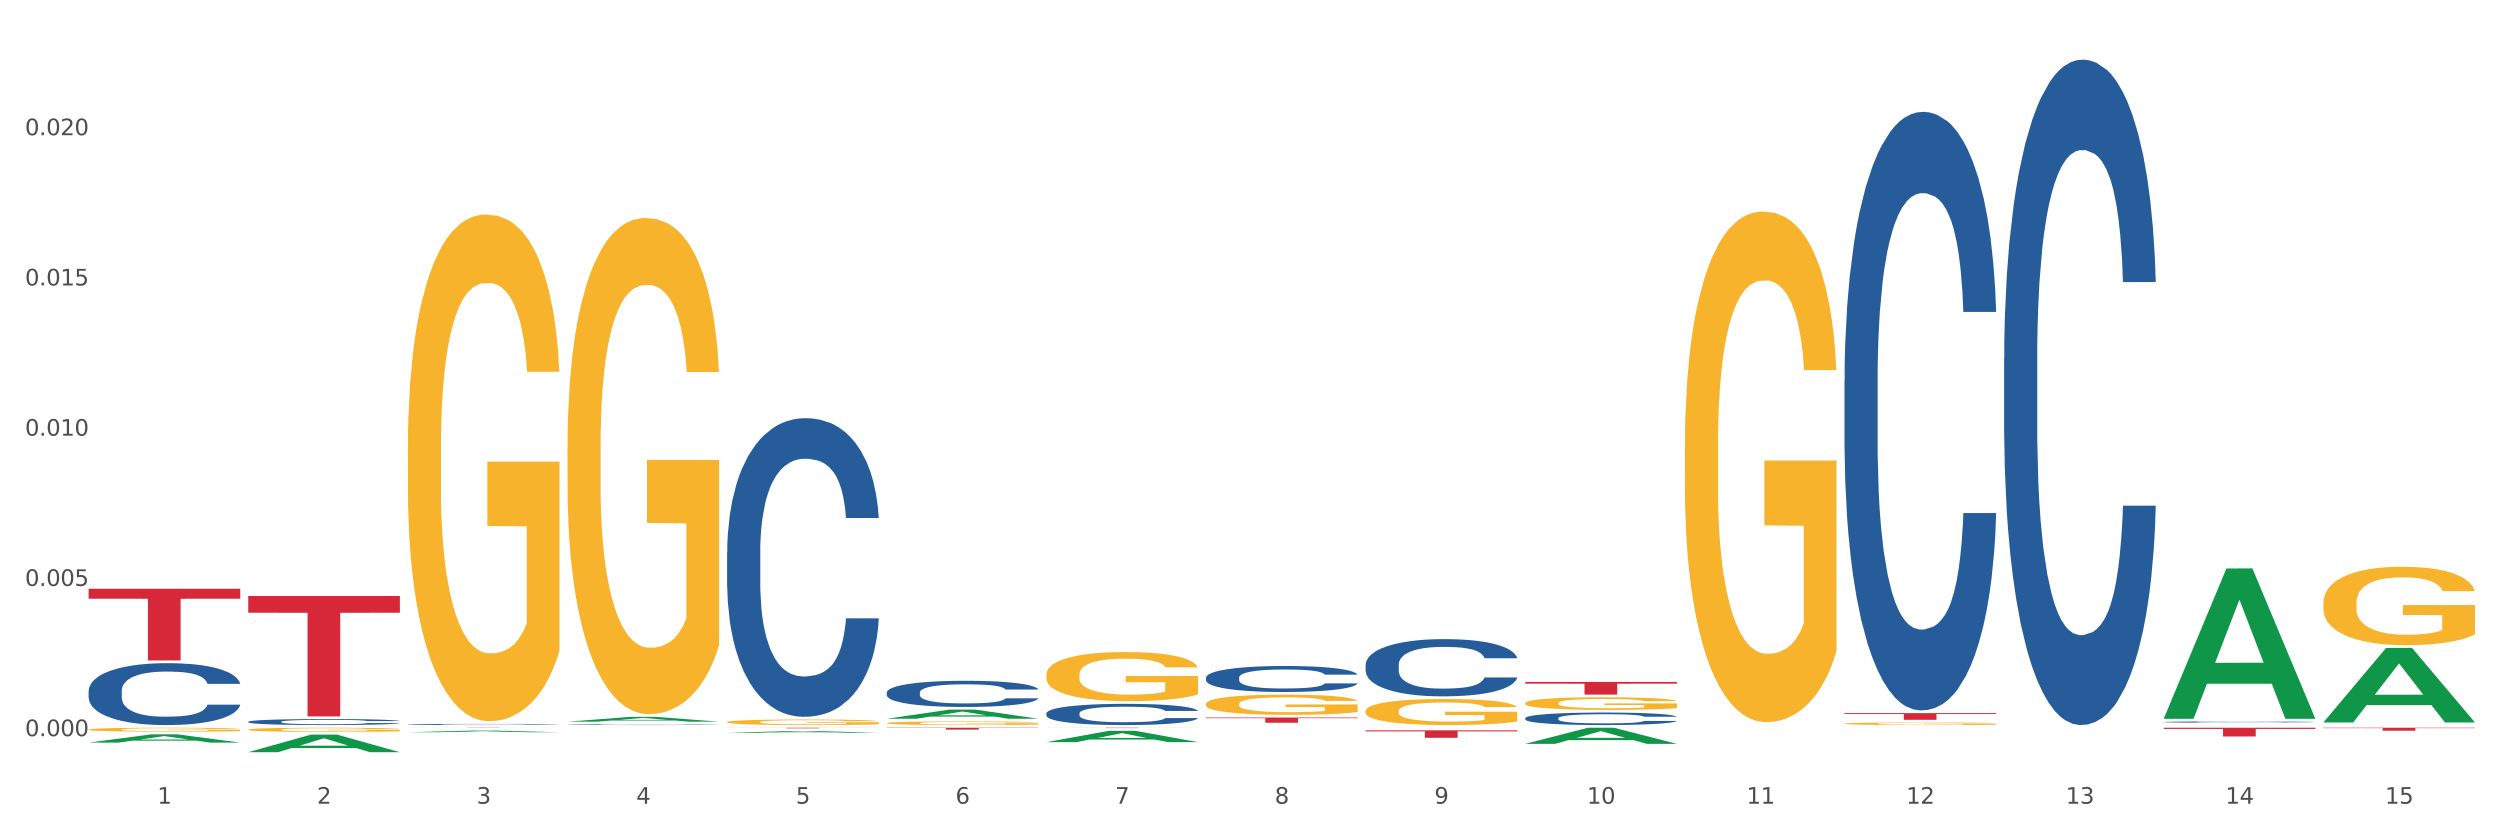 <?xml version="1.0" encoding="utf-8" standalone="no"?>
<!DOCTYPE svg PUBLIC "-//W3C//DTD SVG 1.1//EN"
  "http://www.w3.org/Graphics/SVG/1.1/DTD/svg11.dtd">
<svg xmlns:xlink="http://www.w3.org/1999/xlink" width="1080pt" height="360pt" viewBox="0 0 1080 360" xmlns="http://www.w3.org/2000/svg" version="1.1">
 <rect x="0" y="0" width="1080" height="360" fill="#333333" stroke="none"/>
 <defs>
  <style type="text/css">*{stroke-linejoin: round; stroke-linecap: butt}</style>
 </defs>
 <g id="figure_1">
  <g id="patch_1">
   <path d="M 0 360 
L 1080 360 
L 1080 0 
L 0 0 
z
" style="fill: #ffffff; stroke: #ffffff; stroke-linejoin: miter"/>
  </g>
  <g id="axes_1">
   <g id="matplotlib.axis_1">
    <g id="xtick_1">
     <g id="text_1">
      <!-- 1 -->
      <g style="fill: #4d4d4d" transform="translate(67.984 347.204) scale(0.096 -0.096)">
       <defs>
        <path id="DejaVuSans-31" d="M 794 531 
L 1825 531 
L 1825 4091 
L 703 3866 
L 703 4441 
L 1819 4666 
L 2450 4666 
L 2450 531 
L 3481 531 
L 3481 0 
L 794 0 
L 794 531 
z
" transform="scale(0.016)"/>
       </defs>
       <use xlink:href="#DejaVuSans-31"/>
      </g>
     </g>
    </g>
    <g id="xtick_2">
     <g id="text_2">
      <!-- 2 -->
      <g style="fill: #4d4d4d" transform="translate(136.942 347.204) scale(0.096 -0.096)">
       <defs>
        <path id="DejaVuSans-32" d="M 1228 531 
L 3431 531 
L 3431 0 
L 469 0 
L 469 531 
Q 828 903 1448 1529 
Q 2069 2156 2228 2338 
Q 2531 2678 2651 2914 
Q 2772 3150 2772 3378 
Q 2772 3750 2511 3984 
Q 2250 4219 1831 4219 
Q 1534 4219 1204 4116 
Q 875 4013 500 3803 
L 500 4441 
Q 881 4594 1212 4672 
Q 1544 4750 1819 4750 
Q 2544 4750 2975 4387 
Q 3406 4025 3406 3419 
Q 3406 3131 3298 2873 
Q 3191 2616 2906 2266 
Q 2828 2175 2409 1742 
Q 1991 1309 1228 531 
z
" transform="scale(0.016)"/>
       </defs>
       <use xlink:href="#DejaVuSans-32"/>
      </g>
     </g>
    </g>
    <g id="xtick_3">
     <g id="text_3">
      <!-- 3 -->
      <g style="fill: #4d4d4d" transform="translate(205.899 347.204) scale(0.096 -0.096)">
       <defs>
        <path id="DejaVuSans-33" d="M 2597 2516 
Q 3050 2419 3304 2112 
Q 3559 1806 3559 1356 
Q 3559 666 3084 287 
Q 2609 -91 1734 -91 
Q 1441 -91 1130 -33 
Q 819 25 488 141 
L 488 750 
Q 750 597 1062 519 
Q 1375 441 1716 441 
Q 2309 441 2620 675 
Q 2931 909 2931 1356 
Q 2931 1769 2642 2001 
Q 2353 2234 1838 2234 
L 1294 2234 
L 1294 2753 
L 1863 2753 
Q 2328 2753 2575 2939 
Q 2822 3125 2822 3475 
Q 2822 3834 2567 4026 
Q 2313 4219 1838 4219 
Q 1578 4219 1281 4162 
Q 984 4106 628 3988 
L 628 4550 
Q 988 4650 1302 4700 
Q 1616 4750 1894 4750 
Q 2613 4750 3031 4423 
Q 3450 4097 3450 3541 
Q 3450 3153 3228 2886 
Q 3006 2619 2597 2516 
z
" transform="scale(0.016)"/>
       </defs>
       <use xlink:href="#DejaVuSans-33"/>
      </g>
     </g>
    </g>
    <g id="xtick_4">
     <g id="text_4">
      <!-- 4 -->
      <g style="fill: #4d4d4d" transform="translate(274.857 347.204) scale(0.096 -0.096)">
       <defs>
        <path id="DejaVuSans-34" d="M 2419 4116 
L 825 1625 
L 2419 1625 
L 2419 4116 
z
M 2253 4666 
L 3047 4666 
L 3047 1625 
L 3713 1625 
L 3713 1100 
L 3047 1100 
L 3047 0 
L 2419 0 
L 2419 1100 
L 313 1100 
L 313 1709 
L 2253 4666 
z
" transform="scale(0.016)"/>
       </defs>
       <use xlink:href="#DejaVuSans-34"/>
      </g>
     </g>
    </g>
    <g id="xtick_5">
     <g id="text_5">
      <!-- 5 -->
      <g style="fill: #4d4d4d" transform="translate(343.815 347.204) scale(0.096 -0.096)">
       <defs>
        <path id="DejaVuSans-35" d="M 691 4666 
L 3169 4666 
L 3169 4134 
L 1269 4134 
L 1269 2991 
Q 1406 3038 1543 3061 
Q 1681 3084 1819 3084 
Q 2600 3084 3056 2656 
Q 3513 2228 3513 1497 
Q 3513 744 3044 326 
Q 2575 -91 1722 -91 
Q 1428 -91 1123 -41 
Q 819 9 494 109 
L 494 744 
Q 775 591 1075 516 
Q 1375 441 1709 441 
Q 2250 441 2565 725 
Q 2881 1009 2881 1497 
Q 2881 1984 2565 2268 
Q 2250 2553 1709 2553 
Q 1456 2553 1204 2497 
Q 953 2441 691 2322 
L 691 4666 
z
" transform="scale(0.016)"/>
       </defs>
       <use xlink:href="#DejaVuSans-35"/>
      </g>
     </g>
    </g>
    <g id="xtick_6">
     <g id="text_6">
      <!-- 6 -->
      <g style="fill: #4d4d4d" transform="translate(412.772 347.204) scale(0.096 -0.096)">
       <defs>
        <path id="DejaVuSans-36" d="M 2113 2584 
Q 1688 2584 1439 2293 
Q 1191 2003 1191 1497 
Q 1191 994 1439 701 
Q 1688 409 2113 409 
Q 2538 409 2786 701 
Q 3034 994 3034 1497 
Q 3034 2003 2786 2293 
Q 2538 2584 2113 2584 
z
M 3366 4563 
L 3366 3988 
Q 3128 4100 2886 4159 
Q 2644 4219 2406 4219 
Q 1781 4219 1451 3797 
Q 1122 3375 1075 2522 
Q 1259 2794 1537 2939 
Q 1816 3084 2150 3084 
Q 2853 3084 3261 2657 
Q 3669 2231 3669 1497 
Q 3669 778 3244 343 
Q 2819 -91 2113 -91 
Q 1303 -91 875 529 
Q 447 1150 447 2328 
Q 447 3434 972 4092 
Q 1497 4750 2381 4750 
Q 2619 4750 2861 4703 
Q 3103 4656 3366 4563 
z
" transform="scale(0.016)"/>
       </defs>
       <use xlink:href="#DejaVuSans-36"/>
      </g>
     </g>
    </g>
    <g id="xtick_7">
     <g id="text_7">
      <!-- 7 -->
      <g style="fill: #4d4d4d" transform="translate(481.73 347.204) scale(0.096 -0.096)">
       <defs>
        <path id="DejaVuSans-37" d="M 525 4666 
L 3525 4666 
L 3525 4397 
L 1831 0 
L 1172 0 
L 2766 4134 
L 525 4134 
L 525 4666 
z
" transform="scale(0.016)"/>
       </defs>
       <use xlink:href="#DejaVuSans-37"/>
      </g>
     </g>
    </g>
    <g id="xtick_8">
     <g id="text_8">
      <!-- 8 -->
      <g style="fill: #4d4d4d" transform="translate(550.688 347.204) scale(0.096 -0.096)">
       <defs>
        <path id="DejaVuSans-38" d="M 2034 2216 
Q 1584 2216 1326 1975 
Q 1069 1734 1069 1313 
Q 1069 891 1326 650 
Q 1584 409 2034 409 
Q 2484 409 2743 651 
Q 3003 894 3003 1313 
Q 3003 1734 2745 1975 
Q 2488 2216 2034 2216 
z
M 1403 2484 
Q 997 2584 770 2862 
Q 544 3141 544 3541 
Q 544 4100 942 4425 
Q 1341 4750 2034 4750 
Q 2731 4750 3128 4425 
Q 3525 4100 3525 3541 
Q 3525 3141 3298 2862 
Q 3072 2584 2669 2484 
Q 3125 2378 3379 2068 
Q 3634 1759 3634 1313 
Q 3634 634 3220 271 
Q 2806 -91 2034 -91 
Q 1263 -91 848 271 
Q 434 634 434 1313 
Q 434 1759 690 2068 
Q 947 2378 1403 2484 
z
M 1172 3481 
Q 1172 3119 1398 2916 
Q 1625 2713 2034 2713 
Q 2441 2713 2670 2916 
Q 2900 3119 2900 3481 
Q 2900 3844 2670 4047 
Q 2441 4250 2034 4250 
Q 1625 4250 1398 4047 
Q 1172 3844 1172 3481 
z
" transform="scale(0.016)"/>
       </defs>
       <use xlink:href="#DejaVuSans-38"/>
      </g>
     </g>
    </g>
    <g id="xtick_9">
     <g id="text_9">
      <!-- 9 -->
      <g style="fill: #4d4d4d" transform="translate(619.645 347.204) scale(0.096 -0.096)">
       <defs>
        <path id="DejaVuSans-39" d="M 703 97 
L 703 672 
Q 941 559 1184 500 
Q 1428 441 1663 441 
Q 2288 441 2617 861 
Q 2947 1281 2994 2138 
Q 2813 1869 2534 1725 
Q 2256 1581 1919 1581 
Q 1219 1581 811 2004 
Q 403 2428 403 3163 
Q 403 3881 828 4315 
Q 1253 4750 1959 4750 
Q 2769 4750 3195 4129 
Q 3622 3509 3622 2328 
Q 3622 1225 3098 567 
Q 2575 -91 1691 -91 
Q 1453 -91 1209 -44 
Q 966 3 703 97 
z
M 1959 2075 
Q 2384 2075 2632 2365 
Q 2881 2656 2881 3163 
Q 2881 3666 2632 3958 
Q 2384 4250 1959 4250 
Q 1534 4250 1286 3958 
Q 1038 3666 1038 3163 
Q 1038 2656 1286 2365 
Q 1534 2075 1959 2075 
z
" transform="scale(0.016)"/>
       </defs>
       <use xlink:href="#DejaVuSans-39"/>
      </g>
     </g>
    </g>
    <g id="xtick_10">
     <g id="text_10">
      <!-- 10 -->
      <g style="fill: #4d4d4d" transform="translate(685.549 347.204) scale(0.096 -0.096)">
       <defs>
        <path id="DejaVuSans-30" d="M 2034 4250 
Q 1547 4250 1301 3770 
Q 1056 3291 1056 2328 
Q 1056 1369 1301 889 
Q 1547 409 2034 409 
Q 2525 409 2770 889 
Q 3016 1369 3016 2328 
Q 3016 3291 2770 3770 
Q 2525 4250 2034 4250 
z
M 2034 4750 
Q 2819 4750 3233 4129 
Q 3647 3509 3647 2328 
Q 3647 1150 3233 529 
Q 2819 -91 2034 -91 
Q 1250 -91 836 529 
Q 422 1150 422 2328 
Q 422 3509 836 4129 
Q 1250 4750 2034 4750 
z
" transform="scale(0.016)"/>
       </defs>
       <use xlink:href="#DejaVuSans-31"/>
       <use xlink:href="#DejaVuSans-30" transform="translate(63.623 0)"/>
      </g>
     </g>
    </g>
    <g id="xtick_11">
     <g id="text_11">
      <!-- 11 -->
      <g style="fill: #4d4d4d" transform="translate(754.506 347.204) scale(0.096 -0.096)">
       <use xlink:href="#DejaVuSans-31"/>
       <use xlink:href="#DejaVuSans-31" transform="translate(63.623 0)"/>
      </g>
     </g>
    </g>
    <g id="xtick_12">
     <g id="text_12">
      <!-- 12 -->
      <g style="fill: #4d4d4d" transform="translate(823.464 347.204) scale(0.096 -0.096)">
       <use xlink:href="#DejaVuSans-31"/>
       <use xlink:href="#DejaVuSans-32" transform="translate(63.623 0)"/>
      </g>
     </g>
    </g>
    <g id="xtick_13">
     <g id="text_13">
      <!-- 13 -->
      <g style="fill: #4d4d4d" transform="translate(892.422 347.204) scale(0.096 -0.096)">
       <use xlink:href="#DejaVuSans-31"/>
       <use xlink:href="#DejaVuSans-33" transform="translate(63.623 0)"/>
      </g>
     </g>
    </g>
    <g id="xtick_14">
     <g id="text_14">
      <!-- 14 -->
      <g style="fill: #4d4d4d" transform="translate(961.379 347.204) scale(0.096 -0.096)">
       <use xlink:href="#DejaVuSans-31"/>
       <use xlink:href="#DejaVuSans-34" transform="translate(63.623 0)"/>
      </g>
     </g>
    </g>
    <g id="xtick_15">
     <g id="text_15">
      <!-- 15 -->
      <g style="fill: #4d4d4d" transform="translate(1030.337 347.204) scale(0.096 -0.096)">
       <use xlink:href="#DejaVuSans-31"/>
       <use xlink:href="#DejaVuSans-35" transform="translate(63.623 0)"/>
      </g>
     </g>
    </g>
    <g id="xtick_16"/>
    <g id="xtick_17"/>
    <g id="xtick_18"/>
    <g id="xtick_19"/>
    <g id="xtick_20"/>
    <g id="xtick_21"/>
    <g id="xtick_22"/>
    <g id="xtick_23"/>
    <g id="xtick_24"/>
    <g id="xtick_25"/>
    <g id="xtick_26"/>
    <g id="xtick_27"/>
    <g id="xtick_28"/>
    <g id="xtick_29"/>
   </g>
   <g id="matplotlib.axis_2">
    <g id="ytick_1">
     <g id="text_16">
      <!-- 0.000 -->
      <g style="fill: #4d4d4d" transform="translate(10.8 318.024) scale(0.096 -0.096)">
       <defs>
        <path id="DejaVuSans-2e" d="M 684 794 
L 1344 794 
L 1344 0 
L 684 0 
L 684 794 
z
" transform="scale(0.016)"/>
       </defs>
       <use xlink:href="#DejaVuSans-30"/>
       <use xlink:href="#DejaVuSans-2e" transform="translate(63.623 0)"/>
       <use xlink:href="#DejaVuSans-30" transform="translate(95.41 0)"/>
       <use xlink:href="#DejaVuSans-30" transform="translate(159.033 0)"/>
       <use xlink:href="#DejaVuSans-30" transform="translate(222.656 0)"/>
      </g>
     </g>
    </g>
    <g id="ytick_2">
     <g id="text_17">
      <!-- 0.005 -->
      <g style="fill: #4d4d4d" transform="translate(10.8 253.122) scale(0.096 -0.096)">
       <use xlink:href="#DejaVuSans-30"/>
       <use xlink:href="#DejaVuSans-2e" transform="translate(63.623 0)"/>
       <use xlink:href="#DejaVuSans-30" transform="translate(95.41 0)"/>
       <use xlink:href="#DejaVuSans-30" transform="translate(159.033 0)"/>
       <use xlink:href="#DejaVuSans-35" transform="translate(222.656 0)"/>
      </g>
     </g>
    </g>
    <g id="ytick_3">
     <g id="text_18">
      <!-- 0.010 -->
      <g style="fill: #4d4d4d" transform="translate(10.8 188.219) scale(0.096 -0.096)">
       <use xlink:href="#DejaVuSans-30"/>
       <use xlink:href="#DejaVuSans-2e" transform="translate(63.623 0)"/>
       <use xlink:href="#DejaVuSans-30" transform="translate(95.41 0)"/>
       <use xlink:href="#DejaVuSans-31" transform="translate(159.033 0)"/>
       <use xlink:href="#DejaVuSans-30" transform="translate(222.656 0)"/>
      </g>
     </g>
    </g>
    <g id="ytick_4">
     <g id="text_19">
      <!-- 0.015 -->
      <g style="fill: #4d4d4d" transform="translate(10.8 123.317) scale(0.096 -0.096)">
       <use xlink:href="#DejaVuSans-30"/>
       <use xlink:href="#DejaVuSans-2e" transform="translate(63.623 0)"/>
       <use xlink:href="#DejaVuSans-30" transform="translate(95.41 0)"/>
       <use xlink:href="#DejaVuSans-31" transform="translate(159.033 0)"/>
       <use xlink:href="#DejaVuSans-35" transform="translate(222.656 0)"/>
      </g>
     </g>
    </g>
    <g id="ytick_5">
     <g id="text_20">
      <!-- 0.020 -->
      <g style="fill: #4d4d4d" transform="translate(10.8 58.414) scale(0.096 -0.096)">
       <use xlink:href="#DejaVuSans-30"/>
       <use xlink:href="#DejaVuSans-2e" transform="translate(63.623 0)"/>
       <use xlink:href="#DejaVuSans-30" transform="translate(95.41 0)"/>
       <use xlink:href="#DejaVuSans-32" transform="translate(159.033 0)"/>
       <use xlink:href="#DejaVuSans-30" transform="translate(222.656 0)"/>
      </g>
     </g>
    </g>
    <g id="ytick_6"/>
    <g id="ytick_7"/>
    <g id="ytick_8"/>
    <g id="ytick_9"/>
    <g id="ytick_10"/>
   </g>
   <g id="PolyCollection_1">
    <path d="M 38.283 320.801 
L 38.351 320.798 
L 65.365 317.242 
L 76.576 317.239 
L 103.793 320.808 
L 90.826 320.808 
L 84.95 319.977 
L 57.058 319.977 
L 56.855 319.99 
L 51.182 320.808 
L 38.283 320.808 
L 38.283 320.801 
L 60.57 319.481 
L 81.438 319.478 
L 71.105 318 
L 70.97 317.993 
L 70.835 318.003 
L 60.502 319.478 
L 60.57 319.481 
L 38.283 320.801 
z
" clip-path="url(#p1e0d89b5b1)" style="fill: #109648"/>
    <path d="M 1003.69 260.512 
L 1003.768 260.481 
L 1003.768 259.367 
L 1003.922 258.408 
L 1004.696 256.087 
L 1005.856 254.169 
L 1006.707 253.148 
L 1007.557 252.313 
L 1008.563 251.477 
L 1009.8 250.611 
L 1012.043 249.342 
L 1013.435 248.693 
L 1015.137 248.012 
L 1018.231 247.022 
L 1020.474 246.465 
L 1022.794 246.001 
L 1026.584 245.444 
L 1029.059 245.197 
L 1031.688 245.011 
L 1034.86 244.887 
L 1037.257 244.856 
L 1042.517 244.949 
L 1047.002 245.227 
L 1049.168 245.444 
L 1051.952 245.815 
L 1053.422 246.063 
L 1055.82 246.558 
L 1058.295 247.208 
L 1059.996 247.764 
L 1062.548 248.816 
L 1064.482 249.868 
L 1066.261 251.168 
L 1067.189 252.065 
L 1067.885 252.9 
L 1068.504 253.86 
L 1069.123 255.376 
L 1055.201 255.376 
L 1054.659 254.293 
L 1053.809 253.272 
L 1052.571 252.282 
L 1051.488 251.663 
L 1049.632 250.889 
L 1047.931 250.394 
L 1046.152 250.023 
L 1043.986 249.714 
L 1042.285 249.559 
L 1039.887 249.435 
L 1035.169 249.466 
L 1031.998 249.714 
L 1029.832 250.023 
L 1028.44 250.302 
L 1027.203 250.611 
L 1025.81 251.044 
L 1024.186 251.694 
L 1023.026 252.282 
L 1021.866 253.024 
L 1020.938 253.767 
L 1020.087 254.633 
L 1019.391 255.561 
L 1018.85 256.52 
L 1018.385 257.696 
L 1017.999 259.645 
L 1017.999 263.884 
L 1018.153 264.843 
L 1018.54 266.112 
L 1019.004 267.071 
L 1019.778 268.215 
L 1020.474 268.989 
L 1021.789 270.103 
L 1023.258 271.031 
L 1024.418 271.619 
L 1025.578 272.114 
L 1027.589 272.794 
L 1029.832 273.351 
L 1031.766 273.692 
L 1034.396 274.001 
L 1036.174 274.125 
L 1037.721 274.187 
L 1041.511 274.187 
L 1044.218 274.094 
L 1047.235 273.877 
L 1049.555 273.599 
L 1051.488 273.259 
L 1053.654 272.702 
L 1055.046 272.176 
L 1055.046 265.709 
L 1038.031 265.678 
L 1038.031 261.378 
L 1069.2 261.378 
L 1069.2 274.001 
L 1067.885 274.651 
L 1066.416 275.239 
L 1064.869 275.765 
L 1062.548 276.414 
L 1059.764 277.033 
L 1057.289 277.466 
L 1054.659 277.838 
L 1051.566 278.178 
L 1047.544 278.487 
L 1045.069 278.611 
L 1041.975 278.704 
L 1038.34 278.735 
L 1035.169 278.673 
L 1032.075 278.518 
L 1028.827 278.24 
L 1025.656 277.838 
L 1023.258 277.435 
L 1020.86 276.94 
L 1018.308 276.291 
L 1016.297 275.672 
L 1014.75 275.115 
L 1013.049 274.403 
L 1011.193 273.475 
L 1009.8 272.64 
L 1008.563 271.773 
L 1007.248 270.66 
L 1006.32 269.7 
L 1005.392 268.494 
L 1004.85 267.597 
L 1004.232 266.204 
L 1003.768 264.255 
L 1003.69 260.512 
z
" clip-path="url(#p1e0d89b5b1)" style="fill: #f7b32b"/>
    <path d="M 38.283 298.5 
L 38.36 298.475 
L 38.36 297.792 
L 38.593 296.864 
L 39.445 295.155 
L 40.529 293.861 
L 42.387 292.347 
L 43.394 291.712 
L 44.71 291.004 
L 47.42 289.856 
L 50.518 288.88 
L 52.686 288.343 
L 54.312 288.001 
L 57.951 287.39 
L 60.042 287.122 
L 62.21 286.902 
L 64.069 286.756 
L 67.166 286.585 
L 69.644 286.511 
L 72.509 286.487 
L 74.91 286.511 
L 78.084 286.609 
L 82.731 286.902 
L 84.512 287.073 
L 86.912 287.366 
L 89.39 287.757 
L 91.403 288.147 
L 93.726 288.709 
L 96.127 289.441 
L 98.45 290.369 
L 100.076 291.224 
L 101.392 292.127 
L 102.554 293.226 
L 103.406 294.422 
L 103.793 295.423 
L 89.622 295.423 
L 89.235 294.52 
L 88.461 293.543 
L 87.686 292.884 
L 86.835 292.347 
L 85.518 291.736 
L 84.357 291.346 
L 82.421 290.882 
L 80.64 290.589 
L 79.169 290.418 
L 77.388 290.272 
L 73.593 290.125 
L 70.883 290.125 
L 69.179 290.174 
L 67.089 290.296 
L 65.308 290.467 
L 63.217 290.76 
L 61.591 291.077 
L 59.965 291.492 
L 59.036 291.785 
L 57.642 292.322 
L 56.712 292.762 
L 55.474 293.519 
L 54.777 294.056 
L 53.538 295.448 
L 52.996 296.473 
L 52.763 297.181 
L 52.608 297.963 
L 52.608 301.771 
L 53.073 303.481 
L 53.46 304.213 
L 54.08 305.043 
L 55.241 306.117 
L 56.945 307.167 
L 58.726 307.924 
L 60.197 308.388 
L 61.591 308.73 
L 62.985 308.999 
L 64.688 309.243 
L 66.082 309.389 
L 68.173 309.536 
L 70.651 309.609 
L 72.587 309.609 
L 76.536 309.487 
L 78.317 309.365 
L 80.02 309.194 
L 81.879 308.925 
L 83.35 308.632 
L 84.202 308.413 
L 85.596 307.949 
L 86.68 307.46 
L 87.609 306.899 
L 88.228 306.41 
L 88.925 305.678 
L 89.467 304.848 
L 89.622 304.408 
L 103.793 304.408 
L 103.483 305.287 
L 102.941 306.142 
L 101.857 307.289 
L 101.005 307.949 
L 99.689 308.754 
L 98.295 309.438 
L 96.359 310.195 
L 94.578 310.757 
L 92.72 311.245 
L 90.706 311.684 
L 87.067 312.295 
L 85.75 312.466 
L 82.963 312.759 
L 80.795 312.93 
L 77.62 313.1 
L 74.368 313.198 
L 70.96 313.223 
L 67.94 313.174 
L 64.611 313.027 
L 62.52 312.881 
L 60.197 312.661 
L 57.487 312.319 
L 54.931 311.904 
L 52.531 311.416 
L 50.285 310.854 
L 48.195 310.219 
L 45.484 309.169 
L 43.471 308.144 
L 42 307.192 
L 40.993 306.386 
L 39.987 305.361 
L 39.445 304.653 
L 38.593 302.943 
L 38.283 301.356 
L 38.283 298.5 
z
" clip-path="url(#p1e0d89b5b1)" style="fill: #255c99"/>
    <path d="M 38.283 254.332 
L 103.793 254.332 
L 103.793 258.64 
L 78.024 258.67 
L 78.024 285.333 
L 63.897 285.333 
L 63.897 258.67 
L 38.283 258.64 
L 38.283 254.362 
L 38.283 254.332 
z
" clip-path="url(#p1e0d89b5b1)" style="fill: #d62839"/>
    <path d="M 107.241 257.463 
L 172.75 257.463 
L 172.75 264.691 
L 146.981 264.739 
L 146.981 309.474 
L 132.855 309.474 
L 132.855 264.739 
L 107.241 264.691 
L 107.241 257.512 
L 107.241 257.463 
z
" clip-path="url(#p1e0d89b5b1)" style="fill: #d62839"/>
    <path d="M 176.198 314.377 
L 241.708 314.377 
L 241.708 314.39 
L 215.939 314.39 
L 215.939 314.47 
L 201.812 314.47 
L 201.812 314.39 
L 176.198 314.39 
L 176.198 314.377 
L 176.198 314.377 
z
" clip-path="url(#p1e0d89b5b1)" style="fill: #d62839"/>
    <path d="M 314.114 314.377 
L 379.623 314.377 
L 379.623 314.415 
L 353.854 314.416 
L 353.854 314.653 
L 339.728 314.653 
L 339.728 314.416 
L 314.114 314.415 
L 314.114 314.377 
L 314.114 314.377 
z
" clip-path="url(#p1e0d89b5b1)" style="fill: #d62839"/>
    <path d="M 383.071 314.377 
L 448.581 314.377 
L 448.581 314.49 
L 422.812 314.491 
L 422.812 315.192 
L 408.685 315.192 
L 408.685 314.491 
L 383.071 314.49 
L 383.071 314.378 
L 383.071 314.377 
z
" clip-path="url(#p1e0d89b5b1)" style="fill: #d62839"/>
    <path d="M 452.029 314.377 
L 517.539 314.377 
L 517.539 314.4 
L 491.769 314.4 
L 491.769 314.543 
L 477.643 314.543 
L 477.643 314.4 
L 452.029 314.4 
L 452.029 314.377 
L 452.029 314.377 
z
" clip-path="url(#p1e0d89b5b1)" style="fill: #d62839"/>
    <path d="M 520.987 309.96 
L 586.496 309.96 
L 586.496 310.274 
L 560.727 310.276 
L 560.727 312.216 
L 546.601 312.216 
L 546.601 310.276 
L 520.987 310.274 
L 520.987 309.962 
L 520.987 309.96 
z
" clip-path="url(#p1e0d89b5b1)" style="fill: #d62839"/>
    <path d="M 589.944 315.511 
L 655.454 315.511 
L 655.454 315.96 
L 629.685 315.963 
L 629.685 318.743 
L 615.558 318.743 
L 615.558 315.963 
L 589.944 315.96 
L 589.944 315.514 
L 589.944 315.511 
z
" clip-path="url(#p1e0d89b5b1)" style="fill: #d62839"/>
    <path d="M 1003.69 314.377 
L 1069.2 314.377 
L 1069.2 314.556 
L 1043.431 314.557 
L 1043.431 315.666 
L 1029.304 315.666 
L 1029.304 314.557 
L 1003.69 314.556 
L 1003.69 314.378 
L 1003.69 314.377 
z
" clip-path="url(#p1e0d89b5b1)" style="fill: #d62839"/>
    <path d="M 934.733 314.377 
L 1000.242 314.377 
L 1000.242 314.901 
L 974.473 314.904 
L 974.473 318.147 
L 960.347 318.147 
L 960.347 314.904 
L 934.733 314.901 
L 934.733 314.381 
L 934.733 314.377 
z
" clip-path="url(#p1e0d89b5b1)" style="fill: #d62839"/>
    <path d="M 796.817 312.62 
L 796.895 312.619 
L 796.895 312.582 
L 797.049 312.55 
L 797.823 312.473 
L 798.983 312.41 
L 799.834 312.376 
L 800.684 312.348 
L 801.69 312.321 
L 802.927 312.292 
L 805.17 312.25 
L 806.563 312.229 
L 808.264 312.206 
L 811.358 312.173 
L 813.601 312.155 
L 815.921 312.14 
L 819.711 312.121 
L 822.186 312.113 
L 824.816 312.107 
L 827.987 312.103 
L 830.384 312.102 
L 835.644 312.105 
L 840.129 312.114 
L 842.295 312.121 
L 845.079 312.134 
L 846.549 312.142 
L 848.947 312.158 
L 851.422 312.18 
L 853.123 312.198 
L 855.676 312.233 
L 857.609 312.268 
L 859.388 312.311 
L 860.316 312.34 
L 861.012 312.368 
L 861.631 312.4 
L 862.25 312.45 
L 848.328 312.45 
L 847.786 312.414 
L 846.936 312.38 
L 845.698 312.347 
L 844.615 312.327 
L 842.759 312.301 
L 841.058 312.285 
L 839.279 312.273 
L 837.113 312.262 
L 835.412 312.257 
L 833.014 312.253 
L 828.296 312.254 
L 825.125 312.262 
L 822.959 312.273 
L 821.567 312.282 
L 820.33 312.292 
L 818.937 312.307 
L 817.313 312.328 
L 816.153 312.347 
L 814.993 312.372 
L 814.065 312.397 
L 813.214 312.425 
L 812.518 312.456 
L 811.977 312.488 
L 811.512 312.527 
L 811.126 312.591 
L 811.126 312.731 
L 811.28 312.763 
L 811.667 312.805 
L 812.131 312.837 
L 812.905 312.875 
L 813.601 312.9 
L 814.916 312.937 
L 816.385 312.968 
L 817.545 312.987 
L 818.705 313.003 
L 820.716 313.026 
L 822.959 313.044 
L 824.893 313.056 
L 827.523 313.066 
L 829.301 313.07 
L 830.848 313.072 
L 834.638 313.072 
L 837.345 313.069 
L 840.362 313.062 
L 842.682 313.053 
L 844.615 313.041 
L 846.781 313.023 
L 848.173 313.006 
L 848.173 312.792 
L 831.158 312.791 
L 831.158 312.648 
L 862.327 312.648 
L 862.327 313.066 
L 861.012 313.087 
L 859.543 313.107 
L 857.996 313.124 
L 855.676 313.146 
L 852.891 313.166 
L 850.416 313.181 
L 847.786 313.193 
L 844.693 313.204 
L 840.671 313.214 
L 838.196 313.218 
L 835.102 313.221 
L 831.467 313.223 
L 828.296 313.22 
L 825.202 313.215 
L 821.954 313.206 
L 818.783 313.193 
L 816.385 313.18 
L 813.987 313.163 
L 811.435 313.142 
L 809.424 313.121 
L 807.877 313.103 
L 806.176 313.079 
L 804.32 313.049 
L 802.927 313.021 
L 801.69 312.992 
L 800.375 312.955 
L 799.447 312.924 
L 798.519 312.884 
L 797.977 312.854 
L 797.359 312.808 
L 796.895 312.744 
L 796.817 312.62 
z
" clip-path="url(#p1e0d89b5b1)" style="fill: #f7b32b"/>
    <path d="M 38.283 315.166 
L 38.36 315.164 
L 38.36 315.108 
L 38.515 315.06 
L 39.288 314.943 
L 40.449 314.846 
L 41.299 314.795 
L 42.15 314.753 
L 43.156 314.711 
L 44.393 314.667 
L 46.636 314.603 
L 48.028 314.57 
L 49.73 314.536 
L 52.824 314.486 
L 55.066 314.458 
L 57.387 314.435 
L 61.177 314.407 
L 63.652 314.394 
L 66.281 314.385 
L 69.452 314.379 
L 71.85 314.377 
L 77.109 314.382 
L 81.595 314.396 
L 83.761 314.407 
L 86.545 314.425 
L 88.015 314.438 
L 90.412 314.463 
L 92.887 314.496 
L 94.589 314.524 
L 97.141 314.577 
L 99.075 314.63 
L 100.854 314.695 
L 101.782 314.74 
L 102.478 314.782 
L 103.097 314.831 
L 103.715 314.907 
L 89.794 314.907 
L 89.252 314.853 
L 88.401 314.801 
L 87.164 314.751 
L 86.081 314.72 
L 84.225 314.681 
L 82.523 314.656 
L 80.744 314.637 
L 78.579 314.622 
L 76.877 314.614 
L 74.48 314.608 
L 69.762 314.609 
L 66.591 314.622 
L 64.425 314.637 
L 63.033 314.651 
L 61.795 314.667 
L 60.403 314.689 
L 58.779 314.722 
L 57.619 314.751 
L 56.459 314.789 
L 55.531 314.826 
L 54.68 314.87 
L 53.984 314.917 
L 53.442 314.965 
L 52.978 315.024 
L 52.592 315.122 
L 52.592 315.336 
L 52.746 315.384 
L 53.133 315.448 
L 53.597 315.497 
L 54.37 315.554 
L 55.066 315.593 
L 56.381 315.649 
L 57.851 315.696 
L 59.011 315.726 
L 60.171 315.751 
L 62.182 315.785 
L 64.425 315.813 
L 66.359 315.83 
L 68.988 315.846 
L 70.767 315.852 
L 72.314 315.855 
L 76.104 315.855 
L 78.811 315.851 
L 81.827 315.84 
L 84.148 315.826 
L 86.081 315.809 
L 88.247 315.78 
L 89.639 315.754 
L 89.639 315.428 
L 72.623 315.426 
L 72.623 315.21 
L 103.793 315.21 
L 103.793 315.846 
L 102.478 315.879 
L 101.008 315.908 
L 99.462 315.935 
L 97.141 315.968 
L 94.357 315.999 
L 91.882 316.021 
L 89.252 316.039 
L 86.159 316.056 
L 82.137 316.072 
L 79.662 316.078 
L 76.568 316.083 
L 72.933 316.085 
L 69.762 316.081 
L 66.668 316.074 
L 63.42 316.06 
L 60.248 316.039 
L 57.851 316.019 
L 55.453 315.994 
L 52.901 315.961 
L 50.89 315.93 
L 49.343 315.902 
L 47.642 315.866 
L 45.785 315.819 
L 44.393 315.777 
L 43.156 315.734 
L 41.841 315.678 
L 40.913 315.629 
L 39.985 315.568 
L 39.443 315.523 
L 38.824 315.453 
L 38.36 315.355 
L 38.283 315.166 
z
" clip-path="url(#p1e0d89b5b1)" style="fill: #f7b32b"/>
    <path d="M 934.733 311.912 
L 934.81 311.911 
L 934.81 311.897 
L 935.042 311.878 
L 935.894 311.843 
L 936.978 311.817 
L 938.837 311.786 
L 939.843 311.773 
L 941.16 311.758 
L 943.87 311.735 
L 946.967 311.715 
L 949.135 311.703 
L 950.762 311.696 
L 954.401 311.684 
L 956.492 311.678 
L 958.66 311.674 
L 960.518 311.671 
L 963.616 311.667 
L 966.094 311.666 
L 968.959 311.665 
L 971.359 311.666 
L 974.534 311.668 
L 979.18 311.674 
L 980.961 311.677 
L 983.362 311.683 
L 985.839 311.691 
L 987.853 311.699 
L 990.176 311.711 
L 992.576 311.726 
L 994.899 311.745 
L 996.525 311.763 
L 997.842 311.781 
L 999.003 311.804 
L 999.855 311.828 
L 1000.242 311.849 
L 986.072 311.849 
L 985.685 311.83 
L 984.91 311.81 
L 984.136 311.797 
L 983.284 311.786 
L 981.968 311.773 
L 980.806 311.765 
L 978.87 311.756 
L 977.089 311.75 
L 975.618 311.746 
L 973.837 311.743 
L 970.043 311.74 
L 967.333 311.74 
L 965.629 311.741 
L 963.538 311.744 
L 961.757 311.747 
L 959.667 311.753 
L 958.04 311.76 
L 956.414 311.768 
L 955.485 311.774 
L 954.091 311.785 
L 953.162 311.794 
L 951.923 311.81 
L 951.226 311.821 
L 949.987 311.849 
L 949.445 311.87 
L 949.213 311.885 
L 949.058 311.901 
L 949.058 311.979 
L 949.523 312.014 
L 949.91 312.029 
L 950.529 312.046 
L 951.691 312.068 
L 953.394 312.09 
L 955.175 312.105 
L 956.647 312.115 
L 958.04 312.122 
L 959.434 312.127 
L 961.138 312.132 
L 962.532 312.135 
L 964.622 312.138 
L 967.1 312.14 
L 969.036 312.14 
L 972.985 312.137 
L 974.766 312.135 
L 976.47 312.131 
L 978.328 312.126 
L 979.8 312.12 
L 980.651 312.115 
L 982.045 312.106 
L 983.129 312.096 
L 984.058 312.084 
L 984.678 312.074 
L 985.375 312.059 
L 985.917 312.042 
L 986.072 312.033 
L 1000.242 312.033 
L 999.933 312.051 
L 999.391 312.069 
L 998.306 312.092 
L 997.455 312.106 
L 996.138 312.122 
L 994.744 312.136 
L 992.809 312.152 
L 991.028 312.163 
L 989.169 312.173 
L 987.156 312.182 
L 983.516 312.195 
L 982.2 312.198 
L 979.412 312.204 
L 977.244 312.208 
L 974.069 312.211 
L 970.817 312.213 
L 967.41 312.214 
L 964.39 312.213 
L 961.06 312.21 
L 958.97 312.207 
L 956.647 312.202 
L 953.936 312.195 
L 951.381 312.187 
L 948.981 312.177 
L 946.735 312.165 
L 944.644 312.152 
L 941.934 312.131 
L 939.921 312.11 
L 938.449 312.09 
L 937.443 312.074 
L 936.436 312.053 
L 935.894 312.038 
L 935.042 312.003 
L 934.733 311.97 
L 934.733 311.912 
z
" clip-path="url(#p1e0d89b5b1)" style="fill: #255c99"/>
    <path d="M 865.775 154.921 
L 865.852 154.658 
L 865.852 147.308 
L 866.085 137.332 
L 866.936 118.955 
L 868.021 105.042 
L 869.879 88.765 
L 870.886 81.939 
L 872.202 74.326 
L 874.912 61.988 
L 878.01 51.487 
L 880.178 45.711 
L 881.804 42.036 
L 885.443 35.473 
L 887.534 32.585 
L 889.702 30.222 
L 891.561 28.647 
L 894.658 26.81 
L 897.136 26.022 
L 900.001 25.759 
L 902.402 26.022 
L 905.576 27.072 
L 910.222 30.222 
L 912.003 32.06 
L 914.404 35.21 
L 916.882 39.411 
L 918.895 43.611 
L 921.218 49.649 
L 923.619 57.525 
L 925.942 67.501 
L 927.568 76.689 
L 928.884 86.402 
L 930.046 98.216 
L 930.898 111.08 
L 931.285 121.843 
L 917.114 121.843 
L 916.727 112.13 
L 915.953 101.629 
L 915.178 94.541 
L 914.326 88.765 
L 913.01 82.202 
L 911.849 78.002 
L 909.913 73.014 
L 908.132 69.863 
L 906.66 68.026 
L 904.879 66.451 
L 901.085 64.875 
L 898.375 64.875 
L 896.671 65.401 
L 894.581 66.713 
L 892.8 68.551 
L 890.709 71.701 
L 889.083 75.114 
L 887.457 79.577 
L 886.527 82.727 
L 885.134 88.503 
L 884.204 93.228 
L 882.965 101.366 
L 882.269 107.142 
L 881.03 122.106 
L 880.488 133.132 
L 880.255 140.745 
L 880.1 149.145 
L 880.1 190.099 
L 880.565 208.476 
L 880.952 216.351 
L 881.572 225.277 
L 882.733 236.828 
L 884.437 248.117 
L 886.218 256.255 
L 887.689 261.243 
L 889.083 264.918 
L 890.477 267.806 
L 892.18 270.431 
L 893.574 272.006 
L 895.665 273.582 
L 898.143 274.369 
L 900.078 274.369 
L 904.028 273.056 
L 905.809 271.744 
L 907.512 269.906 
L 909.371 267.018 
L 910.842 263.868 
L 911.694 261.505 
L 913.088 256.517 
L 914.172 251.267 
L 915.101 245.229 
L 915.72 239.979 
L 916.417 232.103 
L 916.959 223.177 
L 917.114 218.452 
L 931.285 218.452 
L 930.975 227.902 
L 930.433 237.091 
L 929.349 249.429 
L 928.497 256.517 
L 927.181 265.181 
L 925.787 272.531 
L 923.851 280.67 
L 922.07 286.708 
L 920.212 291.958 
L 918.198 296.684 
L 914.559 303.247 
L 913.242 305.084 
L 910.455 308.235 
L 908.287 310.072 
L 905.112 311.91 
L 901.859 312.96 
L 898.452 313.223 
L 895.432 312.697 
L 892.103 311.122 
L 890.012 309.547 
L 887.689 307.184 
L 884.979 303.509 
L 882.423 299.046 
L 880.023 293.796 
L 877.777 287.758 
L 875.687 280.932 
L 872.976 269.644 
L 870.963 258.618 
L 869.492 248.379 
L 868.485 239.716 
L 867.478 228.69 
L 866.936 221.077 
L 866.085 202.7 
L 865.775 185.636 
L 865.775 154.921 
z
" clip-path="url(#p1e0d89b5b1)" style="fill: #255c99"/>
    <path d="M 796.817 164.505 
L 796.895 164.269 
L 796.895 157.657 
L 797.127 148.683 
L 797.979 132.152 
L 799.063 119.635 
L 800.921 104.993 
L 801.928 98.853 
L 803.244 92.005 
L 805.955 80.905 
L 809.052 71.459 
L 811.22 66.263 
L 812.846 62.957 
L 816.486 57.053 
L 818.576 54.455 
L 820.745 52.33 
L 822.603 50.913 
L 825.7 49.26 
L 828.178 48.551 
L 831.043 48.315 
L 833.444 48.551 
L 836.619 49.496 
L 841.265 52.33 
L 843.046 53.983 
L 845.446 56.817 
L 847.924 60.596 
L 849.937 64.374 
L 852.261 69.806 
L 854.661 76.891 
L 856.984 85.865 
L 858.61 94.13 
L 859.927 102.868 
L 861.088 113.495 
L 861.94 125.067 
L 862.327 134.749 
L 848.156 134.749 
L 847.769 126.012 
L 846.995 116.565 
L 846.221 110.189 
L 845.369 104.993 
L 844.052 99.089 
L 842.891 95.311 
L 840.955 90.824 
L 839.174 87.99 
L 837.703 86.337 
L 835.922 84.92 
L 832.127 83.503 
L 829.417 83.503 
L 827.714 83.975 
L 825.623 85.156 
L 823.842 86.809 
L 821.751 89.643 
L 820.125 92.713 
L 818.499 96.728 
L 817.57 99.562 
L 816.176 104.757 
L 815.247 109.008 
L 814.008 116.329 
L 813.311 121.525 
L 812.072 134.986 
L 811.53 144.904 
L 811.298 151.753 
L 811.143 159.31 
L 811.143 196.151 
L 811.607 212.682 
L 811.994 219.767 
L 812.614 227.796 
L 813.775 238.187 
L 815.479 248.342 
L 817.26 255.663 
L 818.731 260.15 
L 820.125 263.456 
L 821.519 266.054 
L 823.222 268.415 
L 824.616 269.832 
L 826.707 271.249 
L 829.185 271.958 
L 831.121 271.958 
L 835.07 270.777 
L 836.851 269.596 
L 838.555 267.943 
L 840.413 265.345 
L 841.884 262.511 
L 842.736 260.386 
L 844.13 255.899 
L 845.214 251.176 
L 846.143 245.744 
L 846.763 241.021 
L 847.46 233.936 
L 848.002 225.907 
L 848.156 221.656 
L 862.327 221.656 
L 862.017 230.158 
L 861.475 238.423 
L 860.391 249.523 
L 859.539 255.899 
L 858.223 263.692 
L 856.829 270.305 
L 854.893 277.626 
L 853.112 283.057 
L 851.254 287.78 
L 849.241 292.031 
L 845.601 297.935 
L 844.285 299.588 
L 841.497 302.422 
L 839.329 304.075 
L 836.154 305.729 
L 832.902 306.673 
L 829.495 306.909 
L 826.475 306.437 
L 823.145 305.02 
L 821.054 303.603 
L 818.731 301.478 
L 816.021 298.171 
L 813.466 294.157 
L 811.065 289.434 
L 808.82 284.002 
L 806.729 277.862 
L 804.019 267.707 
L 802.005 257.788 
L 800.534 248.578 
L 799.527 240.785 
L 798.521 230.866 
L 797.979 224.018 
L 797.127 207.486 
L 796.817 192.136 
L 796.817 164.505 
z
" clip-path="url(#p1e0d89b5b1)" style="fill: #255c99"/>
    <path d="M 658.902 310.247 
L 658.979 310.243 
L 658.979 310.104 
L 659.212 309.917 
L 660.063 309.572 
L 661.148 309.31 
L 663.006 309.004 
L 664.013 308.876 
L 665.329 308.733 
L 668.039 308.501 
L 671.137 308.304 
L 673.305 308.195 
L 674.931 308.126 
L 678.57 308.003 
L 680.661 307.948 
L 682.829 307.904 
L 684.688 307.874 
L 687.785 307.84 
L 690.263 307.825 
L 693.128 307.82 
L 695.529 307.825 
L 698.703 307.845 
L 703.349 307.904 
L 705.13 307.939 
L 707.531 307.998 
L 710.009 308.077 
L 712.022 308.156 
L 714.345 308.269 
L 716.746 308.417 
L 719.069 308.605 
L 720.695 308.777 
L 722.011 308.96 
L 723.173 309.182 
L 724.025 309.424 
L 724.412 309.626 
L 710.241 309.626 
L 709.854 309.443 
L 709.08 309.246 
L 708.305 309.113 
L 707.454 309.004 
L 706.137 308.881 
L 704.976 308.802 
L 703.04 308.708 
L 701.259 308.649 
L 699.787 308.614 
L 698.006 308.585 
L 694.212 308.555 
L 691.502 308.555 
L 689.798 308.565 
L 687.708 308.59 
L 685.927 308.624 
L 683.836 308.684 
L 682.21 308.748 
L 680.584 308.832 
L 679.654 308.891 
L 678.261 308.999 
L 677.331 309.088 
L 676.092 309.241 
L 675.396 309.35 
L 674.157 309.631 
L 673.615 309.838 
L 673.382 309.981 
L 673.227 310.139 
L 673.227 310.909 
L 673.692 311.254 
L 674.079 311.402 
L 674.699 311.57 
L 675.86 311.787 
L 677.564 311.999 
L 679.345 312.152 
L 680.816 312.246 
L 682.21 312.315 
L 683.604 312.369 
L 685.307 312.418 
L 686.701 312.448 
L 688.792 312.478 
L 691.27 312.492 
L 693.206 312.492 
L 697.155 312.468 
L 698.936 312.443 
L 700.639 312.408 
L 702.498 312.354 
L 703.969 312.295 
L 704.821 312.251 
L 706.215 312.157 
L 707.299 312.058 
L 708.228 311.945 
L 708.847 311.846 
L 709.544 311.698 
L 710.086 311.53 
L 710.241 311.441 
L 724.412 311.441 
L 724.102 311.619 
L 723.56 311.792 
L 722.476 312.024 
L 721.624 312.157 
L 720.308 312.32 
L 718.914 312.458 
L 716.978 312.611 
L 715.197 312.724 
L 713.339 312.823 
L 711.325 312.912 
L 707.686 313.035 
L 706.369 313.07 
L 703.582 313.129 
L 701.414 313.163 
L 698.239 313.198 
L 694.987 313.218 
L 691.579 313.223 
L 688.559 313.213 
L 685.23 313.183 
L 683.139 313.153 
L 680.816 313.109 
L 678.106 313.04 
L 675.55 312.956 
L 673.15 312.857 
L 670.904 312.744 
L 668.814 312.616 
L 666.103 312.404 
L 664.09 312.196 
L 662.619 312.004 
L 661.612 311.841 
L 660.605 311.634 
L 660.063 311.491 
L 659.212 311.145 
L 658.902 310.825 
L 658.902 310.247 
z
" clip-path="url(#p1e0d89b5b1)" style="fill: #255c99"/>
    <path d="M 589.944 287.208 
L 590.022 287.186 
L 590.022 286.554 
L 590.254 285.696 
L 591.106 284.116 
L 592.19 282.919 
L 594.048 281.519 
L 595.055 280.932 
L 596.371 280.278 
L 599.082 279.217 
L 602.179 278.314 
L 604.347 277.817 
L 605.973 277.501 
L 609.613 276.936 
L 611.703 276.688 
L 613.872 276.485 
L 615.73 276.349 
L 618.827 276.191 
L 621.305 276.124 
L 624.17 276.101 
L 626.571 276.124 
L 629.746 276.214 
L 634.392 276.485 
L 636.173 276.643 
L 638.573 276.914 
L 641.051 277.275 
L 643.064 277.636 
L 645.388 278.155 
L 647.788 278.833 
L 650.111 279.691 
L 651.737 280.481 
L 653.054 281.316 
L 654.215 282.332 
L 655.067 283.438 
L 655.454 284.364 
L 641.283 284.364 
L 640.896 283.529 
L 640.122 282.625 
L 639.348 282.016 
L 638.496 281.519 
L 637.179 280.955 
L 636.018 280.594 
L 634.082 280.165 
L 632.301 279.894 
L 630.83 279.736 
L 629.049 279.6 
L 625.255 279.465 
L 622.544 279.465 
L 620.841 279.51 
L 618.75 279.623 
L 616.969 279.781 
L 614.878 280.052 
L 613.252 280.345 
L 611.626 280.729 
L 610.697 281 
L 609.303 281.497 
L 608.374 281.903 
L 607.135 282.603 
L 606.438 283.1 
L 605.199 284.386 
L 604.657 285.335 
L 604.425 285.989 
L 604.27 286.712 
L 604.27 290.234 
L 604.734 291.814 
L 605.121 292.491 
L 605.741 293.259 
L 606.902 294.252 
L 608.606 295.223 
L 610.387 295.923 
L 611.858 296.352 
L 613.252 296.668 
L 614.646 296.916 
L 616.35 297.142 
L 617.743 297.277 
L 619.834 297.413 
L 622.312 297.48 
L 624.248 297.48 
L 628.197 297.368 
L 629.978 297.255 
L 631.682 297.097 
L 633.54 296.848 
L 635.011 296.577 
L 635.863 296.374 
L 637.257 295.945 
L 638.341 295.494 
L 639.27 294.975 
L 639.89 294.523 
L 640.587 293.846 
L 641.129 293.078 
L 641.283 292.672 
L 655.454 292.672 
L 655.144 293.485 
L 654.602 294.275 
L 653.518 295.336 
L 652.666 295.945 
L 651.35 296.69 
L 649.956 297.322 
L 648.02 298.022 
L 646.239 298.542 
L 644.381 298.993 
L 642.368 299.399 
L 638.728 299.964 
L 637.412 300.122 
L 634.624 300.393 
L 632.456 300.551 
L 629.281 300.709 
L 626.029 300.799 
L 622.622 300.822 
L 619.602 300.777 
L 616.272 300.641 
L 614.181 300.506 
L 611.858 300.302 
L 609.148 299.986 
L 606.593 299.603 
L 604.192 299.151 
L 601.947 298.632 
L 599.856 298.045 
L 597.146 297.074 
L 595.132 296.126 
L 593.661 295.245 
L 592.654 294.5 
L 591.648 293.552 
L 591.106 292.898 
L 590.254 291.317 
L 589.944 289.85 
L 589.944 287.208 
z
" clip-path="url(#p1e0d89b5b1)" style="fill: #255c99"/>
    <path d="M 520.987 292.753 
L 521.064 292.743 
L 521.064 292.456 
L 521.296 292.066 
L 522.148 291.348 
L 523.232 290.805 
L 525.091 290.169 
L 526.097 289.902 
L 527.414 289.605 
L 530.124 289.123 
L 533.221 288.712 
L 535.389 288.487 
L 537.016 288.343 
L 540.655 288.087 
L 542.746 287.974 
L 544.914 287.882 
L 546.772 287.82 
L 549.87 287.748 
L 552.348 287.718 
L 555.213 287.707 
L 557.613 287.718 
L 560.788 287.759 
L 565.434 287.882 
L 567.215 287.954 
L 569.616 288.077 
L 572.094 288.241 
L 574.107 288.405 
L 576.43 288.641 
L 578.83 288.948 
L 581.153 289.338 
L 582.78 289.697 
L 584.096 290.076 
L 585.257 290.538 
L 586.109 291.04 
L 586.496 291.461 
L 572.326 291.461 
L 571.939 291.081 
L 571.164 290.671 
L 570.39 290.394 
L 569.538 290.169 
L 568.222 289.912 
L 567.06 289.748 
L 565.124 289.553 
L 563.343 289.43 
L 561.872 289.359 
L 560.091 289.297 
L 556.297 289.236 
L 553.587 289.236 
L 551.883 289.256 
L 549.792 289.307 
L 548.011 289.379 
L 545.921 289.502 
L 544.294 289.635 
L 542.668 289.81 
L 541.739 289.933 
L 540.345 290.158 
L 539.416 290.343 
L 538.177 290.661 
L 537.48 290.887 
L 536.241 291.471 
L 535.699 291.902 
L 535.467 292.199 
L 535.312 292.527 
L 535.312 294.127 
L 535.777 294.845 
L 536.164 295.153 
L 536.783 295.502 
L 537.945 295.953 
L 539.648 296.394 
L 541.429 296.712 
L 542.901 296.907 
L 544.294 297.05 
L 545.688 297.163 
L 547.392 297.265 
L 548.786 297.327 
L 550.876 297.389 
L 553.354 297.419 
L 555.29 297.419 
L 559.239 297.368 
L 561.02 297.317 
L 562.724 297.245 
L 564.582 297.132 
L 566.054 297.009 
L 566.905 296.917 
L 568.299 296.722 
L 569.383 296.517 
L 570.313 296.281 
L 570.932 296.076 
L 571.629 295.768 
L 572.171 295.42 
L 572.326 295.235 
L 586.496 295.235 
L 586.187 295.604 
L 585.645 295.963 
L 584.561 296.445 
L 583.709 296.722 
L 582.392 297.06 
L 580.999 297.348 
L 579.063 297.665 
L 577.282 297.901 
L 575.423 298.106 
L 573.41 298.291 
L 569.77 298.547 
L 568.454 298.619 
L 565.666 298.742 
L 563.498 298.814 
L 560.323 298.886 
L 557.071 298.927 
L 553.664 298.937 
L 550.644 298.917 
L 547.314 298.855 
L 545.224 298.794 
L 542.901 298.701 
L 540.19 298.558 
L 537.635 298.383 
L 535.235 298.178 
L 532.989 297.942 
L 530.898 297.676 
L 528.188 297.235 
L 526.175 296.804 
L 524.703 296.404 
L 523.697 296.066 
L 522.69 295.635 
L 522.148 295.337 
L 521.296 294.62 
L 520.987 293.953 
L 520.987 292.753 
z
" clip-path="url(#p1e0d89b5b1)" style="fill: #255c99"/>
    <path d="M 452.029 308.18 
L 452.106 308.172 
L 452.106 307.938 
L 452.339 307.62 
L 453.19 307.034 
L 454.275 306.591 
L 456.133 306.073 
L 457.14 305.855 
L 458.456 305.613 
L 461.166 305.22 
L 464.264 304.885 
L 466.432 304.701 
L 468.058 304.584 
L 471.697 304.375 
L 473.788 304.283 
L 475.956 304.208 
L 477.815 304.158 
L 480.912 304.099 
L 483.39 304.074 
L 486.255 304.066 
L 488.656 304.074 
L 491.83 304.108 
L 496.476 304.208 
L 498.257 304.267 
L 500.658 304.367 
L 503.136 304.501 
L 505.149 304.634 
L 507.472 304.827 
L 509.873 305.078 
L 512.196 305.395 
L 513.822 305.688 
L 515.138 305.997 
L 516.3 306.374 
L 517.152 306.784 
L 517.539 307.126 
L 503.368 307.126 
L 502.981 306.817 
L 502.207 306.483 
L 501.432 306.257 
L 500.581 306.073 
L 499.264 305.864 
L 498.103 305.73 
L 496.167 305.571 
L 494.386 305.471 
L 492.914 305.412 
L 491.133 305.362 
L 487.339 305.312 
L 484.629 305.312 
L 482.925 305.329 
L 480.835 305.37 
L 479.054 305.429 
L 476.963 305.529 
L 475.337 305.638 
L 473.711 305.78 
L 472.781 305.88 
L 471.388 306.064 
L 470.458 306.215 
L 469.219 306.474 
L 468.523 306.658 
L 467.284 307.135 
L 466.742 307.486 
L 466.509 307.728 
L 466.354 307.996 
L 466.354 309.301 
L 466.819 309.886 
L 467.206 310.137 
L 467.826 310.421 
L 468.987 310.789 
L 470.691 311.149 
L 472.472 311.408 
L 473.943 311.567 
L 475.337 311.684 
L 476.731 311.776 
L 478.434 311.859 
L 479.828 311.91 
L 481.919 311.96 
L 484.397 311.985 
L 486.333 311.985 
L 490.282 311.943 
L 492.063 311.901 
L 493.766 311.843 
L 495.625 311.751 
L 497.096 311.65 
L 497.948 311.575 
L 499.342 311.416 
L 500.426 311.249 
L 501.355 311.057 
L 501.974 310.889 
L 502.671 310.639 
L 503.213 310.354 
L 503.368 310.204 
L 517.539 310.204 
L 517.229 310.505 
L 516.687 310.797 
L 515.603 311.19 
L 514.751 311.416 
L 513.435 311.692 
L 512.041 311.926 
L 510.105 312.186 
L 508.324 312.378 
L 506.466 312.545 
L 504.452 312.696 
L 500.813 312.905 
L 499.496 312.963 
L 496.709 313.064 
L 494.541 313.122 
L 491.366 313.181 
L 488.114 313.214 
L 484.706 313.223 
L 481.686 313.206 
L 478.357 313.156 
L 476.266 313.105 
L 473.943 313.03 
L 471.233 312.913 
L 468.677 312.771 
L 466.277 312.604 
L 464.031 312.411 
L 461.941 312.194 
L 459.23 311.834 
L 457.217 311.483 
L 455.746 311.157 
L 454.739 310.881 
L 453.733 310.53 
L 453.19 310.287 
L 452.339 309.702 
L 452.029 309.158 
L 452.029 308.18 
z
" clip-path="url(#p1e0d89b5b1)" style="fill: #255c99"/>
    <path d="M 383.071 299.175 
L 383.149 299.165 
L 383.149 298.876 
L 383.381 298.484 
L 384.233 297.761 
L 385.317 297.214 
L 387.175 296.574 
L 388.182 296.306 
L 389.498 296.006 
L 392.209 295.521 
L 395.306 295.108 
L 397.474 294.881 
L 399.1 294.737 
L 402.74 294.479 
L 404.83 294.365 
L 406.999 294.272 
L 408.857 294.21 
L 411.954 294.138 
L 414.432 294.107 
L 417.297 294.097 
L 419.698 294.107 
L 422.873 294.148 
L 427.519 294.272 
L 429.3 294.345 
L 431.7 294.468 
L 434.178 294.634 
L 436.192 294.799 
L 438.515 295.036 
L 440.915 295.346 
L 443.238 295.738 
L 444.864 296.099 
L 446.181 296.481 
L 447.342 296.946 
L 448.194 297.451 
L 448.581 297.875 
L 434.411 297.875 
L 434.023 297.493 
L 433.249 297.08 
L 432.475 296.801 
L 431.623 296.574 
L 430.306 296.316 
L 429.145 296.151 
L 427.209 295.955 
L 425.428 295.831 
L 423.957 295.759 
L 422.176 295.697 
L 418.382 295.635 
L 415.671 295.635 
L 413.968 295.655 
L 411.877 295.707 
L 410.096 295.779 
L 408.005 295.903 
L 406.379 296.037 
L 404.753 296.213 
L 403.824 296.337 
L 402.43 296.564 
L 401.501 296.75 
L 400.262 297.07 
L 399.565 297.297 
L 398.326 297.885 
L 397.784 298.319 
L 397.552 298.618 
L 397.397 298.948 
L 397.397 300.558 
L 397.861 301.281 
L 398.248 301.591 
L 398.868 301.941 
L 400.029 302.396 
L 401.733 302.839 
L 403.514 303.159 
L 404.985 303.356 
L 406.379 303.5 
L 407.773 303.614 
L 409.477 303.717 
L 410.87 303.779 
L 412.961 303.841 
L 415.439 303.872 
L 417.375 303.872 
L 421.324 303.82 
L 423.105 303.768 
L 424.809 303.696 
L 426.667 303.583 
L 428.138 303.459 
L 428.99 303.366 
L 430.384 303.17 
L 431.468 302.963 
L 432.397 302.726 
L 433.017 302.519 
L 433.714 302.21 
L 434.256 301.859 
L 434.411 301.673 
L 448.581 301.673 
L 448.271 302.045 
L 447.729 302.406 
L 446.645 302.891 
L 445.793 303.17 
L 444.477 303.51 
L 443.083 303.799 
L 441.147 304.119 
L 439.366 304.357 
L 437.508 304.563 
L 435.495 304.749 
L 431.855 305.007 
L 430.539 305.079 
L 427.751 305.203 
L 425.583 305.275 
L 422.408 305.348 
L 419.156 305.389 
L 415.749 305.399 
L 412.729 305.379 
L 409.399 305.317 
L 407.308 305.255 
L 404.985 305.162 
L 402.275 305.017 
L 399.72 304.842 
L 397.319 304.635 
L 395.074 304.398 
L 392.983 304.13 
L 390.273 303.686 
L 388.259 303.252 
L 386.788 302.85 
L 385.782 302.509 
L 384.775 302.076 
L 384.233 301.776 
L 383.381 301.054 
L 383.071 300.383 
L 383.071 299.175 
z
" clip-path="url(#p1e0d89b5b1)" style="fill: #255c99"/>
    <path d="M 314.114 238.617 
L 314.191 238.499 
L 314.191 235.2 
L 314.423 230.723 
L 315.275 222.475 
L 316.359 216.23 
L 318.218 208.925 
L 319.224 205.861 
L 320.541 202.444 
L 323.251 196.906 
L 326.348 192.193 
L 328.516 189.601 
L 330.143 187.951 
L 333.782 185.006 
L 335.873 183.71 
L 338.041 182.649 
L 339.899 181.942 
L 342.997 181.117 
L 345.475 180.764 
L 348.34 180.646 
L 350.74 180.764 
L 353.915 181.235 
L 358.561 182.649 
L 360.342 183.474 
L 362.743 184.888 
L 365.221 186.773 
L 367.234 188.658 
L 369.557 191.368 
L 371.957 194.903 
L 374.28 199.381 
L 375.907 203.505 
L 377.223 207.864 
L 378.384 213.167 
L 379.236 218.94 
L 379.623 223.771 
L 365.453 223.771 
L 365.066 219.411 
L 364.291 214.698 
L 363.517 211.517 
L 362.665 208.925 
L 361.349 205.979 
L 360.187 204.094 
L 358.251 201.855 
L 356.47 200.441 
L 354.999 199.616 
L 353.218 198.909 
L 349.424 198.202 
L 346.714 198.202 
L 345.01 198.438 
L 342.919 199.027 
L 341.138 199.852 
L 339.048 201.266 
L 337.421 202.798 
L 335.795 204.801 
L 334.866 206.215 
L 333.472 208.807 
L 332.543 210.928 
L 331.304 214.58 
L 330.607 217.173 
L 329.368 223.889 
L 328.826 228.838 
L 328.594 232.255 
L 328.439 236.025 
L 328.439 254.406 
L 328.904 262.654 
L 329.291 266.189 
L 329.91 270.195 
L 331.072 275.379 
L 332.775 280.446 
L 334.556 284.099 
L 336.028 286.337 
L 337.421 287.987 
L 338.815 289.283 
L 340.519 290.461 
L 341.913 291.168 
L 344.003 291.875 
L 346.481 292.229 
L 348.417 292.229 
L 352.366 291.64 
L 354.147 291.05 
L 355.851 290.226 
L 357.709 288.93 
L 359.181 287.516 
L 360.032 286.455 
L 361.426 284.216 
L 362.51 281.86 
L 363.44 279.15 
L 364.059 276.793 
L 364.756 273.259 
L 365.298 269.252 
L 365.453 267.131 
L 379.623 267.131 
L 379.314 271.373 
L 378.772 275.497 
L 377.688 281.035 
L 376.836 284.216 
L 375.519 288.105 
L 374.126 291.404 
L 372.19 295.057 
L 370.409 297.767 
L 368.55 300.123 
L 366.537 302.244 
L 362.898 305.19 
L 361.581 306.015 
L 358.793 307.428 
L 356.625 308.253 
L 353.45 309.078 
L 350.198 309.549 
L 346.791 309.667 
L 343.771 309.432 
L 340.441 308.725 
L 338.351 308.018 
L 336.028 306.957 
L 333.317 305.308 
L 330.762 303.305 
L 328.362 300.948 
L 326.116 298.238 
L 324.025 295.174 
L 321.315 290.108 
L 319.302 285.159 
L 317.831 280.564 
L 316.824 276.676 
L 315.817 271.727 
L 315.275 268.31 
L 314.423 260.062 
L 314.114 252.403 
L 314.114 238.617 
z
" clip-path="url(#p1e0d89b5b1)" style="fill: #255c99"/>
    <path d="M 245.156 313.058 
L 245.233 313.058 
L 245.233 313.05 
L 245.466 313.039 
L 246.317 313.02 
L 247.402 313.006 
L 249.26 312.989 
L 250.267 312.982 
L 251.583 312.974 
L 254.293 312.961 
L 257.391 312.95 
L 259.559 312.944 
L 261.185 312.94 
L 264.824 312.933 
L 266.915 312.93 
L 269.083 312.928 
L 270.942 312.926 
L 274.039 312.924 
L 276.517 312.924 
L 279.382 312.923 
L 281.783 312.924 
L 284.957 312.925 
L 289.604 312.928 
L 291.385 312.93 
L 293.785 312.933 
L 296.263 312.938 
L 298.276 312.942 
L 300.599 312.948 
L 303 312.956 
L 305.323 312.967 
L 306.949 312.976 
L 308.265 312.986 
L 309.427 312.999 
L 310.279 313.012 
L 310.666 313.023 
L 296.495 313.023 
L 296.108 313.013 
L 295.334 313.002 
L 294.559 312.995 
L 293.708 312.989 
L 292.391 312.982 
L 291.23 312.978 
L 289.294 312.973 
L 287.513 312.969 
L 286.042 312.967 
L 284.261 312.966 
L 280.466 312.964 
L 277.756 312.964 
L 276.052 312.965 
L 273.962 312.966 
L 272.181 312.968 
L 270.09 312.971 
L 268.464 312.975 
L 266.838 312.979 
L 265.908 312.983 
L 264.515 312.989 
L 263.585 312.994 
L 262.346 313.002 
L 261.65 313.008 
L 260.411 313.024 
L 259.869 313.035 
L 259.636 313.043 
L 259.481 313.052 
L 259.481 313.094 
L 259.946 313.114 
L 260.333 313.122 
L 260.953 313.131 
L 262.114 313.143 
L 263.818 313.155 
L 265.599 313.163 
L 267.07 313.168 
L 268.464 313.172 
L 269.858 313.175 
L 271.561 313.178 
L 272.955 313.18 
L 275.046 313.181 
L 277.524 313.182 
L 279.46 313.182 
L 283.409 313.181 
L 285.19 313.179 
L 286.893 313.177 
L 288.752 313.174 
L 290.223 313.171 
L 291.075 313.169 
L 292.469 313.164 
L 293.553 313.158 
L 294.482 313.152 
L 295.101 313.146 
L 295.798 313.138 
L 296.34 313.129 
L 296.495 313.124 
L 310.666 313.124 
L 310.356 313.134 
L 309.814 313.143 
L 308.73 313.156 
L 307.878 313.164 
L 306.562 313.173 
L 305.168 313.18 
L 303.232 313.189 
L 301.451 313.195 
L 299.593 313.2 
L 297.579 313.205 
L 293.94 313.212 
L 292.623 313.214 
L 289.836 313.217 
L 287.668 313.219 
L 284.493 313.221 
L 281.241 313.222 
L 277.833 313.223 
L 274.813 313.222 
L 271.484 313.22 
L 269.393 313.219 
L 267.07 313.216 
L 264.36 313.212 
L 261.804 313.208 
L 259.404 313.202 
L 257.158 313.196 
L 255.068 313.189 
L 252.357 313.177 
L 250.344 313.166 
L 248.873 313.155 
L 247.866 313.146 
L 246.86 313.135 
L 246.317 313.127 
L 245.466 313.107 
L 245.156 313.09 
L 245.156 313.058 
z
" clip-path="url(#p1e0d89b5b1)" style="fill: #255c99"/>
    <path d="M 176.198 312.951 
L 176.276 312.95 
L 176.276 312.938 
L 176.508 312.92 
L 177.36 312.889 
L 178.444 312.865 
L 180.302 312.837 
L 181.309 312.825 
L 182.625 312.812 
L 185.336 312.791 
L 188.433 312.773 
L 190.601 312.763 
L 192.227 312.757 
L 195.867 312.746 
L 197.957 312.741 
L 200.126 312.736 
L 201.984 312.734 
L 205.081 312.731 
L 207.559 312.729 
L 210.424 312.729 
L 212.825 312.729 
L 216 312.731 
L 220.646 312.736 
L 222.427 312.74 
L 224.827 312.745 
L 227.305 312.752 
L 229.319 312.759 
L 231.642 312.77 
L 234.042 312.783 
L 236.365 312.801 
L 237.991 312.816 
L 239.308 312.833 
L 240.469 312.853 
L 241.321 312.875 
L 241.708 312.894 
L 227.538 312.894 
L 227.15 312.877 
L 226.376 312.859 
L 225.602 312.847 
L 224.75 312.837 
L 223.433 312.826 
L 222.272 312.819 
L 220.336 312.81 
L 218.555 312.805 
L 217.084 312.801 
L 215.303 312.799 
L 211.509 312.796 
L 208.798 312.796 
L 207.095 312.797 
L 205.004 312.799 
L 203.223 312.802 
L 201.132 312.808 
L 199.506 312.814 
L 197.88 312.821 
L 196.951 312.827 
L 195.557 312.837 
L 194.628 312.845 
L 193.389 312.859 
L 192.692 312.869 
L 191.453 312.894 
L 190.911 312.913 
L 190.679 312.926 
L 190.524 312.941 
L 190.524 313.011 
L 190.988 313.043 
L 191.376 313.056 
L 191.995 313.071 
L 193.157 313.091 
L 194.86 313.111 
L 196.641 313.125 
L 198.112 313.133 
L 199.506 313.14 
L 200.9 313.145 
L 202.604 313.149 
L 203.997 313.152 
L 206.088 313.154 
L 208.566 313.156 
L 210.502 313.156 
L 214.451 313.154 
L 216.232 313.151 
L 217.936 313.148 
L 219.794 313.143 
L 221.265 313.138 
L 222.117 313.134 
L 223.511 313.125 
L 224.595 313.116 
L 225.524 313.106 
L 226.144 313.097 
L 226.841 313.083 
L 227.383 313.068 
L 227.538 313.06 
L 241.708 313.06 
L 241.398 313.076 
L 240.856 313.092 
L 239.772 313.113 
L 238.92 313.125 
L 237.604 313.14 
L 236.21 313.153 
L 234.274 313.167 
L 232.493 313.177 
L 230.635 313.186 
L 228.622 313.194 
L 224.982 313.205 
L 223.666 313.209 
L 220.878 313.214 
L 218.71 313.217 
L 215.535 313.22 
L 212.283 313.222 
L 208.876 313.223 
L 205.856 313.222 
L 202.526 313.219 
L 200.435 313.216 
L 198.112 313.212 
L 195.402 313.206 
L 192.847 313.198 
L 190.446 313.189 
L 188.201 313.179 
L 186.11 313.167 
L 183.4 313.148 
L 181.386 313.129 
L 179.915 313.111 
L 178.909 313.096 
L 177.902 313.077 
L 177.36 313.064 
L 176.508 313.033 
L 176.198 313.003 
L 176.198 312.951 
z
" clip-path="url(#p1e0d89b5b1)" style="fill: #255c99"/>
    <path d="M 107.241 311.794 
L 107.318 311.792 
L 107.318 311.726 
L 107.55 311.636 
L 108.402 311.47 
L 109.486 311.344 
L 111.345 311.197 
L 112.351 311.136 
L 113.668 311.067 
L 116.378 310.956 
L 119.475 310.861 
L 121.644 310.809 
L 123.27 310.776 
L 126.909 310.717 
L 129 310.69 
L 131.168 310.669 
L 133.026 310.655 
L 136.124 310.638 
L 138.602 310.631 
L 141.467 310.629 
L 143.867 310.631 
L 147.042 310.641 
L 151.688 310.669 
L 153.469 310.686 
L 155.87 310.714 
L 158.348 310.752 
L 160.361 310.79 
L 162.684 310.844 
L 165.084 310.916 
L 167.407 311.006 
L 169.034 311.088 
L 170.35 311.176 
L 171.511 311.283 
L 172.363 311.399 
L 172.75 311.496 
L 158.58 311.496 
L 158.193 311.408 
L 157.418 311.313 
L 156.644 311.249 
L 155.792 311.197 
L 154.476 311.138 
L 153.314 311.1 
L 151.378 311.055 
L 149.597 311.027 
L 148.126 311.01 
L 146.345 310.996 
L 142.551 310.982 
L 139.841 310.982 
L 138.137 310.987 
L 136.046 310.998 
L 134.265 311.015 
L 132.175 311.043 
L 130.549 311.074 
L 128.922 311.114 
L 127.993 311.143 
L 126.599 311.195 
L 125.67 311.238 
L 124.431 311.311 
L 123.734 311.363 
L 122.495 311.498 
L 121.953 311.598 
L 121.721 311.666 
L 121.566 311.742 
L 121.566 312.112 
L 122.031 312.277 
L 122.418 312.349 
L 123.037 312.429 
L 124.199 312.533 
L 125.902 312.635 
L 127.683 312.709 
L 129.155 312.754 
L 130.549 312.787 
L 131.942 312.813 
L 133.646 312.836 
L 135.04 312.851 
L 137.13 312.865 
L 139.608 312.872 
L 141.544 312.872 
L 145.493 312.86 
L 147.274 312.848 
L 148.978 312.832 
L 150.836 312.806 
L 152.308 312.777 
L 153.159 312.756 
L 154.553 312.711 
L 155.637 312.664 
L 156.567 312.609 
L 157.186 312.562 
L 157.883 312.491 
L 158.425 312.41 
L 158.58 312.367 
L 172.75 312.367 
L 172.441 312.453 
L 171.899 312.536 
L 170.815 312.647 
L 169.963 312.711 
L 168.646 312.789 
L 167.253 312.855 
L 165.317 312.929 
L 163.536 312.983 
L 161.677 313.031 
L 159.664 313.073 
L 156.025 313.133 
L 154.708 313.149 
L 151.92 313.178 
L 149.752 313.194 
L 146.577 313.211 
L 143.325 313.22 
L 139.918 313.223 
L 136.898 313.218 
L 133.568 313.204 
L 131.478 313.189 
L 129.155 313.168 
L 126.444 313.135 
L 123.889 313.095 
L 121.489 313.047 
L 119.243 312.993 
L 117.152 312.931 
L 114.442 312.829 
L 112.429 312.73 
L 110.958 312.637 
L 109.951 312.559 
L 108.944 312.46 
L 108.402 312.391 
L 107.55 312.225 
L 107.241 312.071 
L 107.241 311.794 
z
" clip-path="url(#p1e0d89b5b1)" style="fill: #255c99"/>
    <path d="M 796.817 308.064 
L 862.327 308.064 
L 862.327 308.465 
L 836.558 308.467 
L 836.558 310.947 
L 822.431 310.947 
L 822.431 308.467 
L 796.817 308.465 
L 796.817 308.067 
L 796.817 308.064 
z
" clip-path="url(#p1e0d89b5b1)" style="fill: #d62839"/>
    <path d="M 727.86 193.304 
L 727.937 193.102 
L 727.937 185.849 
L 728.092 179.604 
L 728.865 164.493 
L 730.025 152.002 
L 730.876 145.353 
L 731.727 139.914 
L 732.732 134.474 
L 733.97 128.833 
L 736.213 120.572 
L 737.605 116.342 
L 739.306 111.909 
L 742.4 105.462 
L 744.643 101.836 
L 746.963 98.814 
L 750.753 95.187 
L 753.228 93.575 
L 755.858 92.366 
L 759.029 91.561 
L 761.427 91.359 
L 766.686 91.964 
L 771.172 93.777 
L 773.337 95.187 
L 776.122 97.605 
L 777.591 99.216 
L 779.989 102.44 
L 782.464 106.671 
L 784.166 110.297 
L 786.718 117.147 
L 788.651 123.997 
L 790.43 132.459 
L 791.358 138.302 
L 792.055 143.742 
L 792.673 149.987 
L 793.292 159.859 
L 779.37 159.859 
L 778.829 152.808 
L 777.978 146.159 
L 776.741 139.712 
L 775.658 135.683 
L 773.802 130.646 
L 772.1 127.422 
L 770.321 125.005 
L 768.155 122.99 
L 766.454 121.983 
L 764.056 121.177 
L 759.338 121.378 
L 756.167 122.99 
L 754.002 125.005 
L 752.609 126.818 
L 751.372 128.833 
L 749.98 131.653 
L 748.356 135.884 
L 747.195 139.712 
L 746.035 144.548 
L 745.107 149.383 
L 744.256 155.024 
L 743.56 161.068 
L 743.019 167.314 
L 742.555 174.97 
L 742.168 187.662 
L 742.168 215.264 
L 742.323 221.51 
L 742.71 229.77 
L 743.174 236.016 
L 743.947 243.47 
L 744.643 248.507 
L 745.958 255.76 
L 747.427 261.804 
L 748.588 265.632 
L 749.748 268.855 
L 751.759 273.288 
L 754.002 276.914 
L 755.935 279.13 
L 758.565 281.145 
L 760.344 281.951 
L 761.891 282.354 
L 765.68 282.354 
L 768.387 281.749 
L 771.404 280.339 
L 773.724 278.526 
L 775.658 276.31 
L 777.823 272.683 
L 779.216 269.258 
L 779.216 227.151 
L 762.2 226.949 
L 762.2 198.945 
L 793.369 198.945 
L 793.369 281.145 
L 792.055 285.376 
L 790.585 289.204 
L 789.038 292.629 
L 786.718 296.86 
L 783.933 300.889 
L 781.458 303.71 
L 778.829 306.128 
L 775.735 308.344 
L 771.713 310.358 
L 769.238 311.164 
L 766.145 311.769 
L 762.509 311.97 
L 759.338 311.567 
L 756.245 310.56 
L 752.996 308.747 
L 749.825 306.128 
L 747.427 303.508 
L 745.03 300.285 
L 742.477 296.054 
L 740.467 292.025 
L 738.92 288.398 
L 737.218 283.764 
L 735.362 277.72 
L 733.97 272.28 
L 732.732 266.639 
L 731.417 259.386 
L 730.489 253.141 
L 729.561 245.283 
L 729.02 239.441 
L 728.401 230.374 
L 727.937 217.682 
L 727.86 193.304 
z
" clip-path="url(#p1e0d89b5b1)" style="fill: #f7b32b"/>
    <path d="M 658.902 294.593 
L 724.412 294.593 
L 724.412 295.354 
L 698.642 295.359 
L 698.642 300.067 
L 684.516 300.067 
L 684.516 295.359 
L 658.902 295.354 
L 658.902 294.598 
L 658.902 294.593 
z
" clip-path="url(#p1e0d89b5b1)" style="fill: #d62839"/>
    <path d="M 589.944 307.173 
L 590.022 307.163 
L 590.022 306.793 
L 590.176 306.475 
L 590.95 305.704 
L 592.11 305.068 
L 592.961 304.729 
L 593.811 304.451 
L 594.817 304.174 
L 596.054 303.886 
L 598.297 303.465 
L 599.69 303.25 
L 601.391 303.024 
L 604.485 302.695 
L 606.728 302.51 
L 609.048 302.356 
L 612.838 302.171 
L 615.313 302.089 
L 617.943 302.028 
L 621.114 301.986 
L 623.511 301.976 
L 628.771 302.007 
L 633.257 302.099 
L 635.422 302.171 
L 638.206 302.295 
L 639.676 302.377 
L 642.074 302.541 
L 644.549 302.757 
L 646.25 302.942 
L 648.803 303.291 
L 650.736 303.64 
L 652.515 304.071 
L 653.443 304.369 
L 654.139 304.647 
L 654.758 304.965 
L 655.377 305.468 
L 641.455 305.468 
L 640.914 305.109 
L 640.063 304.77 
L 638.825 304.441 
L 637.742 304.236 
L 635.886 303.979 
L 634.185 303.815 
L 632.406 303.691 
L 630.24 303.589 
L 628.539 303.537 
L 626.141 303.496 
L 621.423 303.506 
L 618.252 303.589 
L 616.086 303.691 
L 614.694 303.784 
L 613.457 303.886 
L 612.064 304.03 
L 610.44 304.246 
L 609.28 304.441 
L 608.12 304.688 
L 607.192 304.934 
L 606.341 305.222 
L 605.645 305.53 
L 605.104 305.848 
L 604.639 306.238 
L 604.253 306.886 
L 604.253 308.293 
L 604.407 308.611 
L 604.794 309.032 
L 605.258 309.35 
L 606.032 309.73 
L 606.728 309.987 
L 608.043 310.357 
L 609.512 310.665 
L 610.672 310.86 
L 611.832 311.025 
L 613.843 311.251 
L 616.086 311.435 
L 618.02 311.548 
L 620.65 311.651 
L 622.428 311.692 
L 623.975 311.713 
L 627.765 311.713 
L 630.472 311.682 
L 633.489 311.61 
L 635.809 311.518 
L 637.742 311.405 
L 639.908 311.22 
L 641.3 311.045 
L 641.3 308.899 
L 624.285 308.888 
L 624.285 307.461 
L 655.454 307.461 
L 655.454 311.651 
L 654.139 311.867 
L 652.67 312.062 
L 651.123 312.237 
L 648.803 312.452 
L 646.018 312.658 
L 643.543 312.801 
L 640.914 312.925 
L 637.82 313.038 
L 633.798 313.14 
L 631.323 313.181 
L 628.229 313.212 
L 624.594 313.223 
L 621.423 313.202 
L 618.329 313.151 
L 615.081 313.058 
L 611.91 312.925 
L 609.512 312.791 
L 607.114 312.627 
L 604.562 312.411 
L 602.551 312.206 
L 601.004 312.021 
L 599.303 311.785 
L 597.447 311.477 
L 596.054 311.199 
L 594.817 310.912 
L 593.502 310.542 
L 592.574 310.223 
L 591.646 309.823 
L 591.104 309.525 
L 590.486 309.063 
L 590.022 308.416 
L 589.944 307.173 
z
" clip-path="url(#p1e0d89b5b1)" style="fill: #f7b32b"/>
    <path d="M 452.029 291.497 
L 452.106 291.478 
L 452.106 290.78 
L 452.261 290.18 
L 453.034 288.726 
L 454.195 287.525 
L 455.045 286.885 
L 455.896 286.362 
L 456.902 285.839 
L 458.139 285.296 
L 460.382 284.502 
L 461.774 284.095 
L 463.476 283.668 
L 466.569 283.048 
L 468.812 282.699 
L 471.133 282.409 
L 474.923 282.06 
L 477.398 281.905 
L 480.027 281.789 
L 483.198 281.711 
L 485.596 281.692 
L 490.855 281.75 
L 495.341 281.924 
L 497.507 282.06 
L 500.291 282.292 
L 501.761 282.448 
L 504.158 282.758 
L 506.633 283.165 
L 508.335 283.513 
L 510.887 284.172 
L 512.821 284.831 
L 514.6 285.645 
L 515.528 286.207 
L 516.224 286.73 
L 516.843 287.331 
L 517.461 288.28 
L 503.54 288.28 
L 502.998 287.602 
L 502.147 286.963 
L 500.91 286.343 
L 499.827 285.955 
L 497.971 285.471 
L 496.269 285.161 
L 494.49 284.928 
L 492.325 284.734 
L 490.623 284.637 
L 488.226 284.56 
L 483.508 284.579 
L 480.337 284.734 
L 478.171 284.928 
L 476.779 285.102 
L 475.541 285.296 
L 474.149 285.567 
L 472.525 285.974 
L 471.365 286.343 
L 470.205 286.808 
L 469.277 287.273 
L 468.426 287.815 
L 467.73 288.397 
L 467.188 288.997 
L 466.724 289.734 
L 466.337 290.955 
L 466.337 293.61 
L 466.492 294.21 
L 466.879 295.005 
L 467.343 295.606 
L 468.116 296.323 
L 468.812 296.807 
L 470.127 297.505 
L 471.597 298.086 
L 472.757 298.454 
L 473.917 298.764 
L 475.928 299.191 
L 478.171 299.539 
L 480.105 299.753 
L 482.734 299.946 
L 484.513 300.024 
L 486.06 300.063 
L 489.85 300.063 
L 492.557 300.005 
L 495.573 299.869 
L 497.894 299.694 
L 499.827 299.481 
L 501.993 299.133 
L 503.385 298.803 
L 503.385 294.753 
L 486.369 294.734 
L 486.369 292.04 
L 517.539 292.04 
L 517.539 299.946 
L 516.224 300.353 
L 514.754 300.722 
L 513.208 301.051 
L 510.887 301.458 
L 508.103 301.846 
L 505.628 302.117 
L 502.998 302.349 
L 499.904 302.563 
L 495.883 302.756 
L 493.408 302.834 
L 490.314 302.892 
L 486.679 302.911 
L 483.508 302.873 
L 480.414 302.776 
L 477.166 302.601 
L 473.994 302.349 
L 471.597 302.097 
L 469.199 301.787 
L 466.647 301.38 
L 464.636 300.993 
L 463.089 300.644 
L 461.387 300.198 
L 459.531 299.617 
L 458.139 299.094 
L 456.902 298.551 
L 455.587 297.854 
L 454.659 297.253 
L 453.731 296.497 
L 453.189 295.935 
L 452.57 295.063 
L 452.106 293.842 
L 452.029 291.497 
z
" clip-path="url(#p1e0d89b5b1)" style="fill: #f7b32b"/>
    <path d="M 383.071 312.378 
L 383.149 312.377 
L 383.149 312.325 
L 383.303 312.28 
L 384.077 312.173 
L 385.237 312.084 
L 386.088 312.037 
L 386.938 311.998 
L 387.944 311.959 
L 389.181 311.919 
L 391.424 311.86 
L 392.817 311.83 
L 394.518 311.799 
L 397.612 311.753 
L 399.855 311.727 
L 402.175 311.705 
L 405.965 311.68 
L 408.44 311.668 
L 411.07 311.66 
L 414.241 311.654 
L 416.638 311.652 
L 421.898 311.657 
L 426.384 311.67 
L 428.549 311.68 
L 431.334 311.697 
L 432.803 311.708 
L 435.201 311.731 
L 437.676 311.761 
L 439.377 311.787 
L 441.93 311.836 
L 443.863 311.885 
L 445.642 311.945 
L 446.57 311.987 
L 447.266 312.025 
L 447.885 312.07 
L 448.504 312.14 
L 434.582 312.14 
L 434.041 312.09 
L 433.19 312.042 
L 431.952 311.997 
L 430.869 311.968 
L 429.013 311.932 
L 427.312 311.909 
L 425.533 311.892 
L 423.367 311.878 
L 421.666 311.87 
L 419.268 311.865 
L 414.55 311.866 
L 411.379 311.878 
L 409.213 311.892 
L 407.821 311.905 
L 406.584 311.919 
L 405.191 311.939 
L 403.567 311.969 
L 402.407 311.997 
L 401.247 312.031 
L 400.319 312.065 
L 399.468 312.106 
L 398.772 312.149 
L 398.231 312.193 
L 397.767 312.247 
L 397.38 312.338 
L 397.38 312.534 
L 397.534 312.579 
L 397.921 312.638 
L 398.385 312.682 
L 399.159 312.735 
L 399.855 312.771 
L 401.17 312.822 
L 402.639 312.865 
L 403.799 312.893 
L 404.959 312.916 
L 406.97 312.947 
L 409.213 312.973 
L 411.147 312.989 
L 413.777 313.003 
L 415.555 313.009 
L 417.102 313.012 
L 420.892 313.012 
L 423.599 313.007 
L 426.616 312.997 
L 428.936 312.985 
L 430.869 312.969 
L 433.035 312.943 
L 434.427 312.919 
L 434.427 312.619 
L 417.412 312.617 
L 417.412 312.418 
L 448.581 312.418 
L 448.581 313.003 
L 447.266 313.033 
L 445.797 313.06 
L 444.25 313.085 
L 441.93 313.115 
L 439.145 313.144 
L 436.67 313.164 
L 434.041 313.181 
L 430.947 313.197 
L 426.925 313.211 
L 424.45 313.217 
L 421.356 313.221 
L 417.721 313.223 
L 414.55 313.22 
L 411.456 313.212 
L 408.208 313.2 
L 405.037 313.181 
L 402.639 313.162 
L 400.242 313.139 
L 397.689 313.109 
L 395.678 313.081 
L 394.131 313.055 
L 392.43 313.022 
L 390.574 312.979 
L 389.181 312.94 
L 387.944 312.9 
L 386.629 312.848 
L 385.701 312.804 
L 384.773 312.748 
L 384.231 312.706 
L 383.613 312.642 
L 383.149 312.551 
L 383.071 312.378 
z
" clip-path="url(#p1e0d89b5b1)" style="fill: #f7b32b"/>
    <path d="M 314.114 311.931 
L 314.191 311.929 
L 314.191 311.85 
L 314.346 311.782 
L 315.119 311.618 
L 316.279 311.482 
L 317.13 311.409 
L 317.981 311.35 
L 318.986 311.291 
L 320.224 311.229 
L 322.467 311.14 
L 323.859 311.094 
L 325.56 311.045 
L 328.654 310.975 
L 330.897 310.936 
L 333.217 310.903 
L 337.007 310.863 
L 339.482 310.846 
L 342.112 310.833 
L 345.283 310.824 
L 347.681 310.822 
L 352.94 310.828 
L 357.426 310.848 
L 359.591 310.863 
L 362.376 310.89 
L 363.845 310.907 
L 366.243 310.942 
L 368.718 310.988 
L 370.42 311.028 
L 372.972 311.102 
L 374.905 311.177 
L 376.684 311.269 
L 377.612 311.333 
L 378.309 311.392 
L 378.927 311.46 
L 379.546 311.567 
L 365.624 311.567 
L 365.083 311.49 
L 364.232 311.418 
L 362.995 311.348 
L 361.912 311.304 
L 360.056 311.249 
L 358.354 311.214 
L 356.575 311.188 
L 354.409 311.166 
L 352.708 311.155 
L 350.31 311.146 
L 345.592 311.148 
L 342.421 311.166 
L 340.256 311.188 
L 338.863 311.208 
L 337.626 311.229 
L 336.234 311.26 
L 334.61 311.306 
L 333.449 311.348 
L 332.289 311.401 
L 331.361 311.453 
L 330.51 311.515 
L 329.814 311.58 
L 329.273 311.648 
L 328.809 311.732 
L 328.422 311.87 
L 328.422 312.17 
L 328.577 312.238 
L 328.964 312.328 
L 329.428 312.396 
L 330.201 312.477 
L 330.897 312.532 
L 332.212 312.611 
L 333.681 312.677 
L 334.842 312.718 
L 336.002 312.753 
L 338.013 312.802 
L 340.256 312.841 
L 342.189 312.865 
L 344.819 312.887 
L 346.598 312.896 
L 348.145 312.9 
L 351.935 312.9 
L 354.642 312.894 
L 357.658 312.878 
L 359.978 312.859 
L 361.912 312.834 
L 364.077 312.795 
L 365.47 312.758 
L 365.47 312.299 
L 348.454 312.297 
L 348.454 311.992 
L 379.623 311.992 
L 379.623 312.887 
L 378.309 312.933 
L 376.839 312.975 
L 375.292 313.012 
L 372.972 313.058 
L 370.188 313.102 
L 367.713 313.133 
L 365.083 313.159 
L 361.989 313.183 
L 357.967 313.205 
L 355.492 313.214 
L 352.399 313.22 
L 348.763 313.223 
L 345.592 313.218 
L 342.499 313.207 
L 339.25 313.187 
L 336.079 313.159 
L 333.681 313.13 
L 331.284 313.095 
L 328.732 313.049 
L 326.721 313.005 
L 325.174 312.966 
L 323.472 312.916 
L 321.616 312.85 
L 320.224 312.791 
L 318.986 312.729 
L 317.671 312.65 
L 316.743 312.582 
L 315.815 312.497 
L 315.274 312.433 
L 314.655 312.335 
L 314.191 312.196 
L 314.114 311.931 
z
" clip-path="url(#p1e0d89b5b1)" style="fill: #f7b32b"/>
    <path d="M 245.156 193.216 
L 245.233 193.02 
L 245.233 185.972 
L 245.388 179.903 
L 246.161 165.219 
L 247.322 153.08 
L 248.172 146.619 
L 249.023 141.333 
L 250.029 136.047 
L 251.266 130.565 
L 253.509 122.537 
L 254.901 118.426 
L 256.603 114.119 
L 259.697 107.853 
L 261.939 104.329 
L 264.26 101.392 
L 268.05 97.868 
L 270.525 96.302 
L 273.154 95.127 
L 276.325 94.344 
L 278.723 94.148 
L 283.982 94.736 
L 288.468 96.498 
L 290.634 97.868 
L 293.418 100.218 
L 294.888 101.784 
L 297.285 104.917 
L 299.76 109.028 
L 301.462 112.552 
L 304.014 119.209 
L 305.948 125.866 
L 307.727 134.089 
L 308.655 139.767 
L 309.351 145.053 
L 309.97 151.122 
L 310.588 160.716 
L 296.667 160.716 
L 296.125 153.863 
L 295.274 147.402 
L 294.037 141.137 
L 292.954 137.221 
L 291.098 132.327 
L 289.396 129.194 
L 287.617 126.845 
L 285.452 124.887 
L 283.75 123.908 
L 281.353 123.125 
L 276.635 123.32 
L 273.464 124.887 
L 271.298 126.845 
L 269.906 128.607 
L 268.668 130.565 
L 267.276 133.306 
L 265.652 137.417 
L 264.492 141.137 
L 263.332 145.836 
L 262.404 150.535 
L 261.553 156.017 
L 260.857 161.89 
L 260.315 167.96 
L 259.851 175.4 
L 259.464 187.734 
L 259.464 214.557 
L 259.619 220.626 
L 260.006 228.653 
L 260.47 234.723 
L 261.243 241.967 
L 261.939 246.862 
L 263.254 253.91 
L 264.724 259.783 
L 265.884 263.503 
L 267.044 266.636 
L 269.055 270.943 
L 271.298 274.467 
L 273.232 276.621 
L 275.861 278.579 
L 277.64 279.362 
L 279.187 279.754 
L 282.977 279.754 
L 285.684 279.166 
L 288.7 277.796 
L 291.021 276.034 
L 292.954 273.88 
L 295.12 270.356 
L 296.512 267.028 
L 296.512 226.108 
L 279.496 225.912 
L 279.496 198.698 
L 310.666 198.698 
L 310.666 278.579 
L 309.351 282.69 
L 307.881 286.41 
L 306.335 289.739 
L 304.014 293.85 
L 301.23 297.766 
L 298.755 300.507 
L 296.125 302.856 
L 293.031 305.01 
L 289.01 306.968 
L 286.535 307.751 
L 283.441 308.338 
L 279.806 308.534 
L 276.635 308.143 
L 273.541 307.164 
L 270.293 305.402 
L 267.121 302.856 
L 264.724 300.311 
L 262.326 297.179 
L 259.774 293.067 
L 257.763 289.151 
L 256.216 285.627 
L 254.515 281.124 
L 252.658 275.251 
L 251.266 269.964 
L 250.029 264.482 
L 248.714 257.434 
L 247.786 251.365 
L 246.858 243.729 
L 246.316 238.051 
L 245.697 229.241 
L 245.233 216.906 
L 245.156 193.216 
z
" clip-path="url(#p1e0d89b5b1)" style="fill: #f7b32b"/>
    <path d="M 176.198 193.818 
L 176.276 193.618 
L 176.276 186.42 
L 176.43 180.223 
L 177.204 165.228 
L 178.364 152.833 
L 179.215 146.235 
L 180.065 140.837 
L 181.071 135.439 
L 182.308 129.841 
L 184.551 121.644 
L 185.944 117.446 
L 187.645 113.047 
L 190.739 106.649 
L 192.982 103.051 
L 195.302 100.052 
L 199.092 96.453 
L 201.567 94.854 
L 204.197 93.654 
L 207.368 92.855 
L 209.765 92.655 
L 215.025 93.254 
L 219.511 95.054 
L 221.676 96.453 
L 224.461 98.852 
L 225.93 100.452 
L 228.328 103.651 
L 230.803 107.849 
L 232.504 111.448 
L 235.057 118.245 
L 236.99 125.043 
L 238.769 133.44 
L 239.697 139.238 
L 240.393 144.636 
L 241.012 150.833 
L 241.631 160.63 
L 227.709 160.63 
L 227.168 153.632 
L 226.317 147.035 
L 225.079 140.637 
L 223.996 136.638 
L 222.14 131.64 
L 220.439 128.441 
L 218.66 126.042 
L 216.494 124.043 
L 214.793 123.043 
L 212.395 122.244 
L 207.677 122.444 
L 204.506 124.043 
L 202.34 126.042 
L 200.948 127.842 
L 199.711 129.841 
L 198.319 132.64 
L 196.694 136.838 
L 195.534 140.637 
L 194.374 145.435 
L 193.446 150.234 
L 192.595 155.831 
L 191.899 161.829 
L 191.358 168.027 
L 190.894 175.624 
L 190.507 188.22 
L 190.507 215.61 
L 190.662 221.807 
L 191.048 230.004 
L 191.512 236.202 
L 192.286 243.599 
L 192.982 248.597 
L 194.297 255.795 
L 195.766 261.793 
L 196.926 265.591 
L 198.086 268.79 
L 200.097 273.188 
L 202.34 276.787 
L 204.274 278.986 
L 206.904 280.986 
L 208.683 281.785 
L 210.229 282.185 
L 214.019 282.185 
L 216.726 281.585 
L 219.743 280.186 
L 222.063 278.387 
L 223.996 276.187 
L 226.162 272.589 
L 227.554 269.19 
L 227.554 227.405 
L 210.539 227.205 
L 210.539 199.415 
L 241.708 199.415 
L 241.708 280.986 
L 240.393 285.184 
L 238.924 288.983 
L 237.377 292.381 
L 235.057 296.58 
L 232.272 300.578 
L 229.797 303.377 
L 227.168 305.776 
L 224.074 307.976 
L 220.052 309.975 
L 217.577 310.775 
L 214.483 311.374 
L 210.848 311.574 
L 207.677 311.174 
L 204.583 310.175 
L 201.335 308.376 
L 198.164 305.776 
L 195.766 303.177 
L 193.369 299.979 
L 190.816 295.78 
L 188.805 291.782 
L 187.258 288.183 
L 185.557 283.585 
L 183.701 277.587 
L 182.308 272.189 
L 181.071 266.591 
L 179.756 259.393 
L 178.828 253.196 
L 177.9 245.399 
L 177.358 239.601 
L 176.74 230.604 
L 176.276 218.009 
L 176.198 193.818 
z
" clip-path="url(#p1e0d89b5b1)" style="fill: #f7b32b"/>
    <path d="M 107.241 315.212 
L 107.318 315.211 
L 107.318 315.151 
L 107.473 315.1 
L 108.246 314.976 
L 109.406 314.874 
L 110.257 314.819 
L 111.108 314.775 
L 112.113 314.73 
L 113.351 314.684 
L 115.594 314.616 
L 116.986 314.582 
L 118.687 314.545 
L 121.781 314.493 
L 124.024 314.463 
L 126.344 314.438 
L 130.134 314.408 
L 132.609 314.395 
L 135.239 314.385 
L 138.41 314.379 
L 140.808 314.377 
L 146.067 314.382 
L 150.553 314.397 
L 152.719 314.408 
L 155.503 314.428 
L 156.972 314.441 
L 159.37 314.468 
L 161.845 314.502 
L 163.547 314.532 
L 166.099 314.588 
L 168.032 314.644 
L 169.811 314.714 
L 170.74 314.762 
L 171.436 314.806 
L 172.054 314.857 
L 172.673 314.938 
L 158.751 314.938 
L 158.21 314.88 
L 157.359 314.826 
L 156.122 314.773 
L 155.039 314.74 
L 153.183 314.699 
L 151.481 314.672 
L 149.702 314.653 
L 147.537 314.636 
L 145.835 314.628 
L 143.437 314.621 
L 138.719 314.623 
L 135.548 314.636 
L 133.383 314.653 
L 131.991 314.668 
L 130.753 314.684 
L 129.361 314.707 
L 127.737 314.742 
L 126.576 314.773 
L 125.416 314.813 
L 124.488 314.852 
L 123.637 314.899 
L 122.941 314.948 
L 122.4 314.999 
L 121.936 315.062 
L 121.549 315.166 
L 121.549 315.392 
L 121.704 315.443 
L 122.091 315.511 
L 122.555 315.562 
L 123.328 315.623 
L 124.024 315.665 
L 125.339 315.724 
L 126.809 315.773 
L 127.969 315.805 
L 129.129 315.831 
L 131.14 315.868 
L 133.383 315.897 
L 135.316 315.915 
L 137.946 315.932 
L 139.725 315.939 
L 141.272 315.942 
L 145.062 315.942 
L 147.769 315.937 
L 150.785 315.925 
L 153.105 315.91 
L 155.039 315.892 
L 157.204 315.863 
L 158.597 315.835 
L 158.597 315.49 
L 141.581 315.488 
L 141.581 315.258 
L 172.75 315.258 
L 172.75 315.932 
L 171.436 315.967 
L 169.966 315.998 
L 168.419 316.026 
L 166.099 316.061 
L 163.315 316.094 
L 160.84 316.117 
L 158.21 316.137 
L 155.116 316.155 
L 151.094 316.171 
L 148.619 316.178 
L 145.526 316.183 
L 141.89 316.184 
L 138.719 316.181 
L 135.626 316.173 
L 132.377 316.158 
L 129.206 316.137 
L 126.809 316.115 
L 124.411 316.089 
L 121.859 316.054 
L 119.848 316.021 
L 118.301 315.991 
L 116.599 315.953 
L 114.743 315.904 
L 113.351 315.859 
L 112.113 315.813 
L 110.798 315.754 
L 109.87 315.702 
L 108.942 315.638 
L 108.401 315.59 
L 107.782 315.516 
L 107.318 315.412 
L 107.241 315.212 
z
" clip-path="url(#p1e0d89b5b1)" style="fill: #f7b32b"/>
    <path d="M 1003.69 312.057 
L 1003.758 312.027 
L 1030.772 279.92 
L 1041.983 279.889 
L 1069.2 312.118 
L 1056.233 312.118 
L 1050.357 304.613 
L 1022.465 304.613 
L 1022.263 304.734 
L 1016.59 312.118 
L 1003.69 312.118 
L 1003.69 312.057 
L 1025.977 300.134 
L 1046.846 300.104 
L 1036.513 286.759 
L 1036.378 286.698 
L 1036.243 286.789 
L 1025.91 300.104 
L 1025.977 300.134 
L 1003.69 312.057 
z
" clip-path="url(#p1e0d89b5b1)" style="fill: #109648"/>
    <path d="M 934.733 310.389 
L 934.8 310.328 
L 961.814 245.59 
L 973.025 245.529 
L 1000.242 310.511 
L 987.275 310.511 
L 981.4 295.379 
L 953.508 295.379 
L 953.305 295.623 
L 947.632 310.511 
L 934.733 310.511 
L 934.733 310.389 
L 957.019 286.349 
L 977.888 286.288 
L 967.555 259.379 
L 967.42 259.257 
L 967.285 259.44 
L 956.952 286.288 
L 957.019 286.349 
L 934.733 310.389 
z
" clip-path="url(#p1e0d89b5b1)" style="fill: #109648"/>
    <path d="M 658.902 303.737 
L 658.979 303.732 
L 658.979 303.553 
L 659.134 303.399 
L 659.907 303.026 
L 661.068 302.718 
L 661.918 302.554 
L 662.769 302.42 
L 663.775 302.286 
L 665.012 302.146 
L 667.255 301.943 
L 668.647 301.838 
L 670.349 301.729 
L 673.442 301.57 
L 675.685 301.48 
L 678.006 301.406 
L 681.796 301.316 
L 684.271 301.276 
L 686.9 301.247 
L 690.071 301.227 
L 692.469 301.222 
L 697.728 301.237 
L 702.214 301.281 
L 704.38 301.316 
L 707.164 301.376 
L 708.634 301.416 
L 711.031 301.495 
L 713.506 301.6 
L 715.208 301.689 
L 717.76 301.858 
L 719.694 302.027 
L 721.473 302.236 
L 722.401 302.38 
L 723.097 302.514 
L 723.716 302.668 
L 724.334 302.912 
L 710.413 302.912 
L 709.871 302.738 
L 709.02 302.574 
L 707.783 302.415 
L 706.7 302.315 
L 704.844 302.191 
L 703.142 302.112 
L 701.363 302.052 
L 699.198 302.002 
L 697.496 301.977 
L 695.099 301.958 
L 690.381 301.962 
L 687.21 302.002 
L 685.044 302.052 
L 683.652 302.097 
L 682.414 302.146 
L 681.022 302.216 
L 679.398 302.32 
L 678.238 302.415 
L 677.078 302.534 
L 676.149 302.654 
L 675.299 302.793 
L 674.603 302.942 
L 674.061 303.096 
L 673.597 303.285 
L 673.21 303.598 
L 673.21 304.279 
L 673.365 304.433 
L 673.752 304.637 
L 674.216 304.791 
L 674.989 304.975 
L 675.685 305.1 
L 677 305.279 
L 678.47 305.428 
L 679.63 305.522 
L 680.79 305.602 
L 682.801 305.711 
L 685.044 305.801 
L 686.978 305.855 
L 689.607 305.905 
L 691.386 305.925 
L 692.933 305.935 
L 696.723 305.935 
L 699.43 305.92 
L 702.446 305.885 
L 704.767 305.84 
L 706.7 305.786 
L 708.866 305.696 
L 710.258 305.612 
L 710.258 304.573 
L 693.242 304.568 
L 693.242 303.877 
L 724.412 303.877 
L 724.412 305.905 
L 723.097 306.009 
L 721.627 306.104 
L 720.08 306.188 
L 717.76 306.293 
L 714.976 306.392 
L 712.501 306.462 
L 709.871 306.521 
L 706.777 306.576 
L 702.756 306.626 
L 700.281 306.646 
L 697.187 306.661 
L 693.552 306.666 
L 690.381 306.656 
L 687.287 306.631 
L 684.039 306.586 
L 680.867 306.521 
L 678.47 306.457 
L 676.072 306.377 
L 673.52 306.273 
L 671.509 306.173 
L 669.962 306.084 
L 668.26 305.97 
L 666.404 305.82 
L 665.012 305.686 
L 663.775 305.547 
L 662.46 305.368 
L 661.532 305.214 
L 660.603 305.02 
L 660.062 304.876 
L 659.443 304.652 
L 658.979 304.339 
L 658.902 303.737 
z
" clip-path="url(#p1e0d89b5b1)" style="fill: #f7b32b"/>
    <path d="M 452.029 320.599 
L 452.096 320.595 
L 479.111 315.702 
L 490.322 315.697 
L 517.539 320.609 
L 504.572 320.609 
L 498.696 319.465 
L 470.804 319.465 
L 470.601 319.483 
L 464.928 320.609 
L 452.029 320.609 
L 452.029 320.599 
L 474.316 318.782 
L 495.184 318.778 
L 484.851 316.744 
L 484.716 316.735 
L 484.581 316.749 
L 474.248 318.778 
L 474.316 318.782 
L 452.029 320.599 
z
" clip-path="url(#p1e0d89b5b1)" style="fill: #109648"/>
    <path d="M 383.071 310.491 
L 383.139 310.487 
L 410.153 306.557 
L 421.364 306.554 
L 448.581 310.498 
L 435.614 310.498 
L 429.739 309.58 
L 401.846 309.58 
L 401.644 309.594 
L 395.971 310.498 
L 383.071 310.498 
L 383.071 310.491 
L 405.358 309.031 
L 426.227 309.028 
L 415.894 307.394 
L 415.759 307.387 
L 415.624 307.398 
L 405.291 309.028 
L 405.358 309.031 
L 383.071 310.491 
z
" clip-path="url(#p1e0d89b5b1)" style="fill: #109648"/>
    <path d="M 314.114 316.567 
L 314.181 316.567 
L 341.196 315.808 
L 352.406 315.807 
L 379.623 316.569 
L 366.657 316.569 
L 360.781 316.391 
L 332.889 316.391 
L 332.686 316.394 
L 327.013 316.569 
L 314.114 316.569 
L 314.114 316.567 
L 336.4 316.286 
L 357.269 316.285 
L 346.936 315.97 
L 346.801 315.968 
L 346.666 315.97 
L 336.333 316.285 
L 336.4 316.286 
L 314.114 316.567 
z
" clip-path="url(#p1e0d89b5b1)" style="fill: #109648"/>
    <path d="M 245.156 311.765 
L 245.224 311.763 
L 272.238 309.691 
L 283.449 309.689 
L 310.666 311.769 
L 297.699 311.769 
L 291.823 311.284 
L 263.931 311.284 
L 263.728 311.292 
L 258.055 311.769 
L 245.156 311.769 
L 245.156 311.765 
L 267.443 310.995 
L 288.311 310.993 
L 277.978 310.132 
L 277.843 310.128 
L 277.708 310.134 
L 267.375 310.993 
L 267.443 310.995 
L 245.156 311.765 
z
" clip-path="url(#p1e0d89b5b1)" style="fill: #109648"/>
    <path d="M 176.198 316.343 
L 176.266 316.342 
L 203.28 315.626 
L 214.491 315.625 
L 241.708 316.344 
L 228.741 316.344 
L 222.866 316.177 
L 194.973 316.177 
L 194.771 316.179 
L 189.098 316.344 
L 176.198 316.344 
L 176.198 316.343 
L 198.485 316.077 
L 219.354 316.076 
L 209.021 315.778 
L 208.886 315.777 
L 208.751 315.779 
L 198.418 316.076 
L 198.485 316.077 
L 176.198 316.343 
z
" clip-path="url(#p1e0d89b5b1)" style="fill: #109648"/>
    <path d="M 107.241 324.935 
L 107.308 324.928 
L 134.323 317.346 
L 145.533 317.339 
L 172.75 324.95 
L 159.784 324.95 
L 153.908 323.177 
L 126.016 323.177 
L 125.813 323.206 
L 120.14 324.95 
L 107.241 324.95 
L 107.241 324.935 
L 129.527 322.12 
L 150.396 322.113 
L 140.063 318.961 
L 139.928 318.947 
L 139.793 318.968 
L 129.46 322.113 
L 129.527 322.12 
L 107.241 324.935 
z
" clip-path="url(#p1e0d89b5b1)" style="fill: #109648"/>
    <path d="M 520.987 304.118 
L 521.064 304.11 
L 521.064 303.824 
L 521.219 303.577 
L 521.992 302.98 
L 523.152 302.487 
L 524.003 302.224 
L 524.854 302.009 
L 525.859 301.795 
L 527.097 301.572 
L 529.34 301.245 
L 530.732 301.078 
L 532.433 300.903 
L 535.527 300.649 
L 537.77 300.505 
L 540.09 300.386 
L 543.88 300.243 
L 546.355 300.179 
L 548.985 300.131 
L 552.156 300.1 
L 554.554 300.092 
L 559.813 300.115 
L 564.299 300.187 
L 566.464 300.243 
L 569.249 300.338 
L 570.718 300.402 
L 573.116 300.529 
L 575.591 300.696 
L 577.293 300.84 
L 579.845 301.11 
L 581.778 301.381 
L 583.557 301.715 
L 584.485 301.946 
L 585.182 302.161 
L 585.8 302.407 
L 586.419 302.797 
L 572.497 302.797 
L 571.956 302.519 
L 571.105 302.256 
L 569.868 302.001 
L 568.785 301.842 
L 566.929 301.643 
L 565.227 301.516 
L 563.448 301.421 
L 561.282 301.341 
L 559.581 301.301 
L 557.183 301.269 
L 552.465 301.277 
L 549.294 301.341 
L 547.129 301.421 
L 545.736 301.492 
L 544.499 301.572 
L 543.107 301.683 
L 541.483 301.85 
L 540.322 302.001 
L 539.162 302.192 
L 538.234 302.383 
L 537.383 302.606 
L 536.687 302.845 
L 536.146 303.092 
L 535.682 303.394 
L 535.295 303.896 
L 535.295 304.986 
L 535.45 305.232 
L 535.837 305.559 
L 536.301 305.805 
L 537.074 306.1 
L 537.77 306.299 
L 539.085 306.585 
L 540.554 306.824 
L 541.715 306.975 
L 542.875 307.103 
L 544.886 307.278 
L 547.129 307.421 
L 549.062 307.508 
L 551.692 307.588 
L 553.471 307.62 
L 555.018 307.636 
L 558.807 307.636 
L 561.515 307.612 
L 564.531 307.556 
L 566.851 307.485 
L 568.785 307.397 
L 570.95 307.254 
L 572.343 307.119 
L 572.343 305.455 
L 555.327 305.447 
L 555.327 304.341 
L 586.496 304.341 
L 586.496 307.588 
L 585.182 307.755 
L 583.712 307.906 
L 582.165 308.042 
L 579.845 308.209 
L 577.061 308.368 
L 574.586 308.479 
L 571.956 308.575 
L 568.862 308.662 
L 564.84 308.742 
L 562.365 308.774 
L 559.272 308.798 
L 555.636 308.806 
L 552.465 308.79 
L 549.372 308.75 
L 546.123 308.678 
L 542.952 308.575 
L 540.554 308.471 
L 538.157 308.344 
L 535.604 308.177 
L 533.594 308.018 
L 532.047 307.875 
L 530.345 307.691 
L 528.489 307.453 
L 527.097 307.238 
L 525.859 307.015 
L 524.544 306.729 
L 523.616 306.482 
L 522.688 306.171 
L 522.147 305.941 
L 521.528 305.583 
L 521.064 305.081 
L 520.987 304.118 
z
" clip-path="url(#p1e0d89b5b1)" style="fill: #f7b32b"/>
    <path d="M 658.902 321.336 
L 658.969 321.33 
L 685.984 314.384 
L 697.195 314.377 
L 724.412 321.349 
L 711.445 321.349 
L 705.569 319.726 
L 677.677 319.726 
L 677.474 319.752 
L 671.801 321.349 
L 658.902 321.349 
L 658.902 321.336 
L 681.189 318.757 
L 702.057 318.75 
L 691.724 315.863 
L 691.589 315.85 
L 691.454 315.87 
L 681.121 318.75 
L 681.189 318.757 
L 658.902 321.336 
z
" clip-path="url(#p1e0d89b5b1)" style="fill: #109648"/>
   </g>
  </g>
 </g>
 <defs>
  <clipPath id="p1e0d89b5b1">
   <rect x="38.283" y="10.8" width="1030.917" height="329.109"/>
  </clipPath>
 </defs>
</svg>
